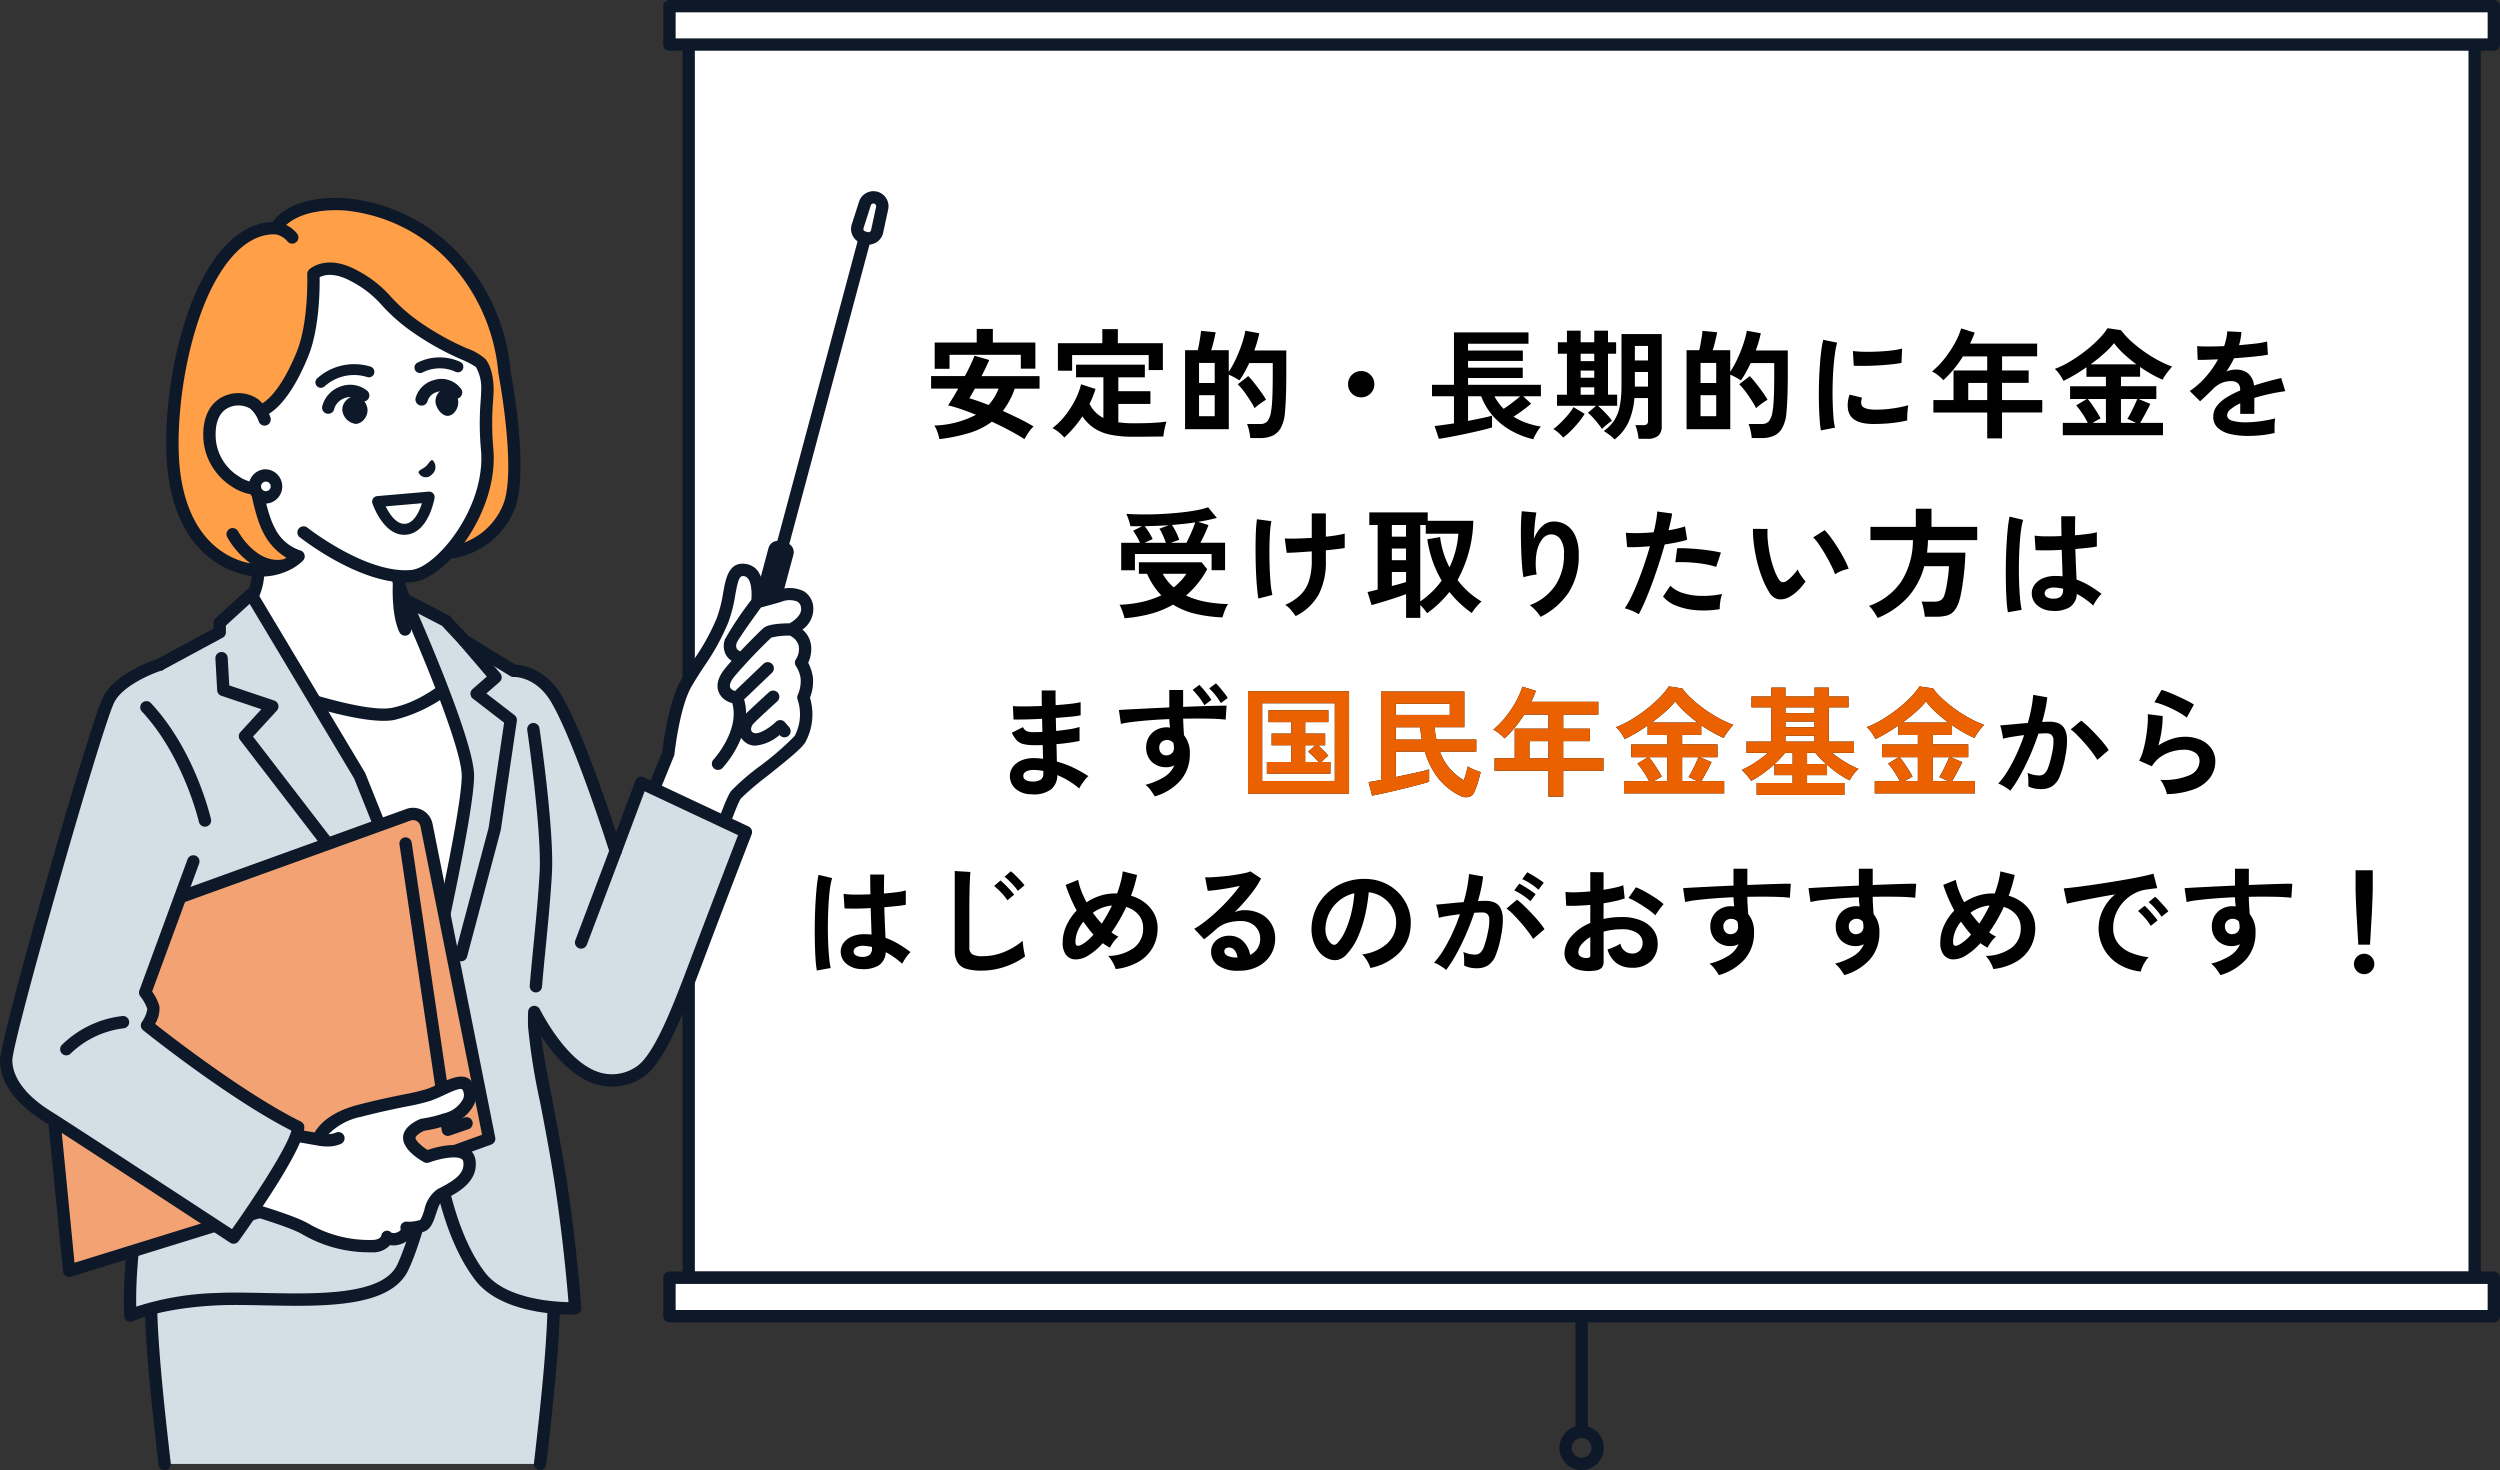 <svg xmlns="http://www.w3.org/2000/svg" xmlns:xlink="http://www.w3.org/1999/xlink" width="335" height="196.995" viewBox="0 0 335 196.995"><rect x="0" y="0" width="335" height="196.995" fill="#333333" stroke="none"/><defs><clipPath id="a"><path d="M0,0H335V196.995H0Z" fill="none"/></clipPath></defs><g transform="translate(226 -6812.436)"><g transform="translate(-226 6812.436)"><path d="M0,0H239.317V170.389H0Z" transform="translate(92.282 0.827)" fill="#fff"/><g clip-path="url(#a)"><path d="M676.323,172.043H437.006a.827.827,0,0,1-.827-.827V.827a.827.827,0,1,1,1.654,0V170.389H675.5V.827a.827.827,0,1,1,1.654,0V171.216a.827.827,0,0,1-.827.827" transform="translate(-344.723)" fill="#0d1828"/><path d="M676.323,1.654H437.006a.827.827,0,0,1,0-1.654H676.323a.827.827,0,1,1,0,1.654" transform="translate(-344.723)" fill="#0d1828"/><path d="M0,0H244.464V5.147H0Z" transform="translate(89.709 171.216)" fill="#fff"/><path d="M669.2,819.438H424.733a.827.827,0,0,1-.827-.827v-5.147a.827.827,0,0,1,.827-.827H669.2a.827.827,0,0,1,.827.827v5.147a.827.827,0,0,1-.827.827M425.56,817.784H668.37v-3.492H425.56Z" transform="translate(-335.024 -642.248)" fill="#0d1828"/><path d="M0,0H244.464V5.147H0Z" transform="translate(89.709 0.827)" fill="#fff"/><path d="M669.2,6.8H424.733a.827.827,0,0,1-.827-.827V.827A.827.827,0,0,1,424.733,0H669.2a.827.827,0,0,1,.827.827V5.974a.827.827,0,0,1-.827.827M425.56,5.147H668.37V1.654H425.56Z" transform="translate(-335.024)" fill="#0d1828"/><path d="M1007.694,854.339a.827.827,0,0,1-.827-.827v-15.5a.827.827,0,0,1,1.654,0v15.5a.827.827,0,0,1-.827.827" transform="translate(-795.753 -661.647)" fill="#0d1828"/><path d="M999.585,917.073a2.978,2.978,0,1,1,2.978-2.978,2.982,2.982,0,0,1-2.978,2.978m0-4.3a1.324,1.324,0,1,0,1.324,1.324,1.326,1.326,0,0,0-1.324-1.324" transform="translate(-787.644 -720.079)" fill="#0d1828"/><path d="M485.106,359.306l-.848-.227a.46.46,0,0,1-.325-.563l2.3-8.566a.46.46,0,0,1,.563-.325l.848.227a.46.46,0,0,1,.325.563l-2.3,8.566a.46.46,0,0,1-.563.325" transform="translate(-382.453 -276.304)" fill="#0d1828"/><path d="M482.108,357.03a1.287,1.287,0,0,1-.335-.044h0l-.847-.227a1.287,1.287,0,0,1-.91-1.576l2.3-8.566a1.288,1.288,0,0,1,1.577-.91l.848.227a1.287,1.287,0,0,1,.91,1.577l-2.3,8.566a1.288,1.288,0,0,1-1.241.954m-.4-1.774.138.037,2.105-7.857-.138-.037Z" transform="translate(-379.334 -273.185)" fill="#0d1828"/><path d="M549,131.556l-.3-.082a1.2,1.2,0,0,1-.828-1.52l.979-3.042a1.2,1.2,0,0,1,2.306.618l-.674,3.124a1.2,1.2,0,0,1-1.478.9" transform="translate(-432.949 -99.646)" fill="#fff"/><path d="M546.195,129.305a2.014,2.014,0,0,1-.521-.068l-.3-.082a2.023,2.023,0,0,1-1.4-2.573l.979-3.043a2.022,2.022,0,0,1,3.9,1.046l-.674,3.124a2.021,2.021,0,0,1-1.979,1.6m.676-5.514a.368.368,0,0,0-.35.255l-.979,3.043a.368.368,0,0,0,.255.468l.3.082a.368.368,0,0,0,.455-.278l.674-3.124a.369.369,0,0,0-.36-.446" transform="translate(-429.835 -96.528)" fill="#0d1828"/><path d="M496.53,191.268a.828.828,0,0,1-.8-1.041l11.137-41.564a.827.827,0,1,1,1.6.428l-11.137,41.564a.828.828,0,0,1-.8.613" transform="translate(-391.766 -117.008)" fill="#0d1828"/><path d="M430.84,369.162c-.343-1.887-2.2-1.9-3.7-1.43-.878.275-2.974.829-2.974.829s.572-4-1.665-4.317c-2.326-.327-1.65,3.4-3.024,6.8-1.415,3.5-3.131,5.425-4.846,8.4s-2.387,9.385-2.387,9.385l-3.94,9.65,9.833,4.329s2.314-7.26,3.171-8.432,7.877-6.186,8.592-7.477a7.008,7.008,0,0,0,.443-5.561,5.5,5.5,0,0,0,.446-2.679,4.657,4.657,0,0,0-.76-1.981,3.4,3.4,0,0,0,.515-2.345,3.061,3.061,0,0,0-1.835-2.108s2.475-1.18,2.132-3.067" transform="translate(-322.693 -287.856)" fill="#fff"/><path d="M428.487,375.406a5.951,5.951,0,0,0-.619-1.873,4.288,4.288,0,0,0,.374-2.443,3.285,3.285,0,0,0-1.141-2,3.4,3.4,0,0,0,1.434-3.207,2.72,2.72,0,0,0-1.256-1.933,4.483,4.483,0,0,0-3.5-.138c-.437.137-1.194.348-1.831.521a5.293,5.293,0,0,0-.8-3.064,2.446,2.446,0,0,0-1.644-.975c-2.273-.32-2.675,1.907-3.029,3.871a17.28,17.28,0,0,1-.877,3.443,29.66,29.66,0,0,1-3.032,5.482c-.575.876-1.169,1.782-1.764,2.814-1.672,2.9-2.376,8.664-2.481,9.594l-3.9,9.542a.827.827,0,1,0,1.532.625l3.94-9.65a.827.827,0,0,0,.057-.226c.007-.062.674-6.273,2.281-9.059.572-.991,1.153-1.877,1.714-2.734a30.987,30.987,0,0,0,3.182-5.769,18.569,18.569,0,0,0,.972-3.77c.414-2.3.619-2.6,1.171-2.526,1.075.151,1.065,2.318.983,3.186a44.478,44.478,0,0,0-3.527,5.259,2.529,2.529,0,0,0,.22,2.258,2.3,2.3,0,0,0,.67.642c-.428.475-.789.9-1.021,1.2-1.35,1.782-.89,2.992-.266,3.694a2.771,2.771,0,0,0,1.369.771c1.036,3.7-2.475,7.524-2.511,7.563a.827.827,0,0,0,1.206,1.132,13.805,13.805,0,0,0,2.5-4.029,2.323,2.323,0,0,0,.444.5,2.2,2.2,0,0,0,1.474.538,5.8,5.8,0,0,0,3.227-1.431l.027.031a.827.827,0,0,0,1.255-1.078l-.568-.662a.828.828,0,0,0-1.2-.056c-.782.755-2.5,1.94-3.137,1.4a.507.507,0,0,1-.2-.368,1.177,1.177,0,0,1,.309-.767c.336-.375,2.1-2,3.2-3a.827.827,0,1,0-1.111-1.225c-.253.23-2.25,2.044-3.063,2.854a6.911,6.911,0,0,0-.267-1.889l3.733-3.571a.827.827,0,1,0-1.144-1.2l-3.8,3.634a1.177,1.177,0,0,1-.506-.256c-.151-.17-.464-.522.349-1.6a69.393,69.393,0,0,1,5.023-5.3,9.741,9.741,0,0,1,2.474-.258,2.118,2.118,0,0,1,1.2,1.4,2.574,2.574,0,0,1-.362,1.735.837.837,0,0,0,.008.99,3.959,3.959,0,0,1,.6,1.611,4.626,4.626,0,0,1-.382,2.207.835.835,0,0,0-.017.644,6.24,6.24,0,0,1-.4,4.859,38.384,38.384,0,0,1-4.6,3.992,30.454,30.454,0,0,0-3.932,3.4c-.892,1.219-2.9,7.435-3.292,8.669a.827.827,0,1,0,1.576.5c.879-2.757,2.484-7.42,3.051-8.195a39.328,39.328,0,0,1,3.629-3.081c2.829-2.259,4.579-3.689,5.019-4.483a7.814,7.814,0,0,0,.6-5.934,5.931,5.931,0,0,0,.381-2.837m-3.108-7.13c-1.3.011-2.869.13-3.459.606-.338.272-1.794,1.719-3.137,3.138a.942.942,0,0,1-.47-.311.988.988,0,0,1-.012-.828c.185-.439,1.757-2.694,3.242-4.722.606-.162,2.025-.545,2.726-.764a2.865,2.865,0,0,1,2.154-.025,1.068,1.068,0,0,1,.484.813c.184,1.015-1.09,1.841-1.529,2.093" transform="translate(-319.574 -284.728)" fill="#0d1828"/><path d="M133.295,308.8c-2.937-1.419-6.679-4.735-6.679-9.03v-2.485L118.177,291,107.9,282.338v17.434c0,4.3-3.741,7.612-6.679,9.03-6.025,2.91-8.458,6.706-8.458,6.706l17.8,9.937h13.394l17.8-9.937s-2.433-3.8-8.458-6.706" transform="translate(-73.313 -223.139)" fill="#fff"/><path d="M139.331,311.945c-.1-.163-2.63-4.027-8.795-7-2.024-.977-5.275-3.4-6.044-6.8,0-.028,0-.045,0-.047a.817.817,0,0,0-.09-.425,6.652,6.652,0,0,1-.079-1.012V294.17a.828.828,0,0,0-.333-.663l-8.419-6.276-10.258-8.643a.827.827,0,0,0-1.36.633v17.434c0,4.172-3.9,7.171-6.211,8.285-6.164,2.978-8.69,6.842-8.795,7a.827.827,0,0,0,.293,1.169l17.8,9.937a.827.827,0,0,0,.806-1.444L90.88,312.133a22.7,22.7,0,0,1,7.583-5.7c3.557-1.718,7.146-5.407,7.146-9.775V281l8.917,7.513.039.031,8.106,6.042v2.07a8.113,8.113,0,0,0,.16,1.6c-.041.985-.1,4.426.89,6.475a.827.827,0,1,0,1.488-.722,6.746,6.746,0,0,1-.514-1.747,14.359,14.359,0,0,0,5.122,4.173,22.7,22.7,0,0,1,7.583,5.7l-16.967,9.473a.827.827,0,1,0,.806,1.444l17.8-9.937a.827.827,0,0,0,.293-1.169" transform="translate(-70.195 -220.021)" fill="#0d1828"/><path d="M101.765,684.959c-1.99,6.473-5.378,14.35-5.378,29.957,0,5.863.852,13.961,1.844,22.592h50.321c.992-8.63,1.844-16.728,1.844-22.592,0-15.607-3.388-23.484-5.378-29.957Z" transform="translate(-76.177 -541.341)" fill="#d3dee5"/><path d="M145.435,735.218a.878.878,0,0,1-.1-.005.827.827,0,0,1-.727-.916c.931-8.093,1.839-16.5,1.839-22.5A76.924,76.924,0,0,0,142,684.854c-.247-.755-.483-1.477-.706-2.184H99.255c-.223.707-.459,1.428-.706,2.183A76.918,76.918,0,0,0,94.1,711.8c0,6,.909,14.4,1.839,22.5a.827.827,0,1,1-1.643.189c-.936-8.141-1.85-16.6-1.85-22.686a78.379,78.379,0,0,1,4.535-27.461c.313-.957.609-1.86.879-2.739a.827.827,0,0,1,.79-.584H141.9a.827.827,0,0,1,.791.584c.27.879.566,1.783.879,2.74a78.377,78.377,0,0,1,4.535,27.46c0,6.087-.914,14.545-1.85,22.686a.827.827,0,0,1-.821.733" transform="translate(-73.059 -538.224)" fill="#0d1828"/><path d="M187.947,429.375s-4.241,4.587-9.539,5.633c-4.828.952-19.32-4.632-19.32-4.632l19.645,40.669h9.208l4.789-30.485Z" transform="translate(-125.731 -339.346)" fill="#fff"/><path d="M184.823,468.754h-9.208a.828.828,0,0,1-.745-.467l-19.645-40.669a.827.827,0,0,1,1.042-1.132c3.969,1.529,15.095,5.335,18.863,4.592,4.976-.982,9.051-5.339,9.091-5.383a.827.827,0,0,1,1.368.236l4.783,11.185a.827.827,0,0,1,.057.454l-4.789,30.484a.827.827,0,0,1-.817.7m-8.689-1.654h7.981l4.642-29.551-4.214-9.854a20.2,20.2,0,0,1-9.094,5.007c-3.962.783-13.673-2.458-17.843-3.956Z" transform="translate(-122.614 -336.229)" fill="#0d1828"/><path d="M140.768,405.036l-3.423,9.132s-4.61-14.652-7.878-20.289c-2.347-4.048-5.814-3.855-5.814-3.855l-6.619-4.07-2.457-2.635-5.459-2.827s8.427,18.761,8.427,23.584S113,428.931,113,428.931l-9.963-24.853L88.482,379.755l-4.2,3.841v1.267l-11.059,5.964s-5.561,7.748-3.274,19.92,11.328,26.507,10.154,29.2c-9.062,20.8-7.781,36.476-7.781,36.476s3.636-1.826,11.6-2.206c8.13-.388,22.016,1.716,24.875-4.221,1.76-3.655,3.438-10.908,3.438-10.908l1.031-5s1.077,10.775,5.941,17.1c3.556,4.621,12.709,4.263,12.709,4.263s-.542-7.679-1.838-16.257c-1.386-9.173-3.5-17.727-3.647-21.524-.022-.566-.017-1.213.008-1.923,2.477,4.674,7.557,11.881,13.954,8.13,2.8-1.642,5.387-8.6,7.981-15.47,3.159-8.365,6.42-16.779,6.42-16.779Z" transform="translate(-54.848 -300.13)" fill="#d3dee5"/><path d="M69.185,474.135a.827.827,0,0,1-.824-.76c-.013-.159-1.193-16.118,7.847-36.873.4-.926-1.565-5.379-3.3-9.309C70.38,421.48,67.237,414.368,66,407.782c-2.326-12.377,3.179-20.227,3.415-20.555a.827.827,0,0,1,.279-.246l10.625-5.729v-.773a.827.827,0,0,1,.269-.61l4.2-3.841a.827.827,0,0,1,1.268.185l14.555,24.322a.822.822,0,0,1,.058.117l8.968,22.37c1.221-5.571,3.945-18.415,3.945-22.062,0-3.674-5.465-16.812-8.354-23.245a.827.827,0,0,1,1.135-1.074l5.459,2.827a.829.829,0,0,1,.225.17l2.38,2.553,6.328,3.891c.957.039,4.09.466,6.292,4.265,2.531,4.366,5.784,13.835,7.22,18.194l2.591-6.913a.827.827,0,0,1,1.126-.458l14.029,6.587a.827.827,0,0,1,.42,1.048c-.033.084-3.3,8.506-6.417,16.772l-.141.373c-2.671,7.075-5.194,13.758-8.2,15.518a7.414,7.414,0,0,1-5.954.88c-3.07-.871-5.608-3.66-7.494-6.528.237,2.113.821,5.15,1.478,8.565.673,3.5,1.435,7.458,2.055,11.563,1.286,8.512,1.84,16.245,1.845,16.322a.827.827,0,0,1-.793.885c-.391.015-9.624.318-13.4-4.585-2.984-3.878-4.574-9.281-5.376-13.061l-.13.632c-.074.32-1.723,7.4-3.5,11.1-2.424,5.032-11.353,4.85-19.229,4.69-2.307-.047-4.485-.091-6.352,0-7.7.367-11.234,2.1-11.269,2.119a.827.827,0,0,1-.371.088m1.474-85.8c-.72,1.113-5.055,8.383-3.034,19.137,1.2,6.4,4.3,13.413,6.793,19.048,2.7,6.11,3.97,9.115,3.306,10.638-7.493,17.2-7.84,30.993-7.76,34.94a38.24,38.24,0,0,1,10.782-1.827c1.922-.092,4.128-.047,6.464,0,7.014.142,15.743.32,17.705-3.754,1.7-3.529,3.361-10.664,3.378-10.735l1.026-4.985a.827.827,0,0,1,1.633.085c.011.105,1.113,10.618,5.774,16.674,2.647,3.44,8.873,3.894,11.16,3.941-.183-2.258-.739-8.534-1.762-15.307-.615-4.072-1.374-8.017-2.044-11.5a84,84,0,0,1-1.612-10.118c-.021-.563-.019-1.212.008-1.983a.827.827,0,0,1,1.557-.359c1.447,2.73,4.428,7.466,8.139,8.519a5.747,5.747,0,0,0,4.666-.715c2.5-1.464,5.033-8.18,7.485-14.675l.141-.373c2.595-6.872,5.288-13.851,6.144-16.066l-12.519-5.878-3.108,8.293a.827.827,0,0,1-1.564-.042c-.046-.146-4.62-14.63-7.8-20.123-2.068-3.567-5.022-3.445-5.052-3.444a.824.824,0,0,1-.479-.121l-6.619-4.07a.817.817,0,0,1-.172-.14l-2.359-2.53-3.249-1.682c2.226,5.117,7.551,17.776,7.551,21.771,0,4.86-4.379,24.215-4.565,25.036a.827.827,0,0,1-1.574.125l-9.939-24.792-14-23.4-3.181,2.911v.9a.827.827,0,0,1-.435.728Z" transform="translate(-51.709 -297.012)" fill="#0d1828"/><path d="M291.593,449.191a.828.828,0,0,1-.8-1.04l4.485-16.862,2.072-14.07-4.188-3.226a.827.827,0,0,1-.039-1.279l1.915-1.669-3.682-4.3a.827.827,0,0,1,1.257-1.075l4.214,4.926a.827.827,0,0,1-.085,1.161l-1.772,1.544,3.773,2.906a.827.827,0,0,1,.313.776l-2.15,14.6a.863.863,0,0,1-.019.092l-4.5,16.908a.827.827,0,0,1-.8.615" transform="translate(-229.799 -320.38)" fill="#0d1828"/><path d="M163.056,459.09a.826.826,0,0,1-.694-.376l-10.307-15.821-11.1-14.434A.827.827,0,0,1,141,427.4l2.805-3.065-5.356-1.8a.827.827,0,0,1-.562-.738l-.239-4.257a.827.827,0,1,1,1.652-.092l.207,3.7,6.03,2.027a.827.827,0,0,1,.347,1.342L142.688,428l10.7,13.909c.013.017.026.035.037.053l10.325,15.848a.827.827,0,0,1-.692,1.279" transform="translate(-108.785 -329.299)" fill="#0d1828"/><path d="M338.1,498.154l-.069,0a.827.827,0,0,1-.757-.892c.132-1.605.3-3.356.486-5.209.32-3.255.651-6.621.838-9.892.318-5.569-1.634-19.024-1.654-19.16a.827.827,0,0,1,1.637-.239c.082.559,2,13.757,1.668,19.493-.189,3.3-.521,6.687-.843,9.959-.182,1.847-.353,3.591-.484,5.183a.827.827,0,0,1-.823.759" transform="translate(-266.292 -365.172)" fill="#0d1828"/><path d="M368.256,553.844a.827.827,0,0,1-.774-1.12l4.629-12.254a.827.827,0,1,1,1.548.585l-4.629,12.254a.828.828,0,0,1-.774.535" transform="translate(-290.388 -426.725)" fill="#0d1828"/><path d="M115.42,139.976c3.4-5.877,6.93-6.427,8.678-6.338.528-1.25,3.181-3.541,9.161-3.215a22.971,22.971,0,0,1,13.893,6.37,25.707,25.707,0,0,1,7.537,16.134s2.54,13.183.6,18.032a9.91,9.91,0,0,1-8.223,6.171C144.591,177.451,120.7,163,120.7,163c.106,1.212.883,8.309,2.494,11.208a6.6,6.6,0,0,0,3.9,3.394,7.368,7.368,0,0,1-5.972,1.844c-3.321-.324-9.06-2.984-10.571-12.1-1.151-6.947.467-19.769,4.864-27.369" transform="translate(-87.092 -103.051)" fill="#ff9f48"/><path d="M111.57,136.445c3.128-5.405,6.489-6.706,8.915-6.758,1-1.471,3.9-3.522,9.685-3.208a23.75,23.75,0,0,1,14.435,6.613,26.421,26.421,0,0,1,7.775,16.626c.216,1.139,2.5,13.541.543,18.43a10.72,10.72,0,0,1-8.884,6.684,2.261,2.261,0,0,1-1.065-.13,11.351,11.351,0,0,0,1.245-1.57,9.067,9.067,0,0,0,7.168-5.6c1.828-4.569-.619-17.439-.644-17.569a.86.86,0,0,1-.015-.139,25.125,25.125,0,0,0-7.3-15.569,22.247,22.247,0,0,0-13.351-6.127c-4.4-.24-6.752,1-7.771,1.958a4.051,4.051,0,0,1,1.467,1.163.827.827,0,1,1-1.307,1.014,2.689,2.689,0,0,0-1.581-.921c-1.99-.089-4.962.876-7.885,5.928-4.218,7.291-5.9,19.986-4.764,26.819,1.512,9.121,7.2,10.967,9.29,11.339a11.053,11.053,0,0,1-3.123-3.52.827.827,0,0,1,1.461-.777c.024.045,2.432,4.462,6.072,3.75.145-.069.28-.14.4-.21a8.28,8.28,0,0,1-3-3.181c-1.6-2.874-2.36-9.261-2.548-11.059a9.82,9.82,0,0,0,1.795,1.13c.35,2.747,1.093,7.136,2.2,9.125a5.811,5.811,0,0,0,3.356,2.988.827.827,0,0,1,.432,1.371,6.857,6.857,0,0,1-2.065,1.389l-.015.007a8.518,8.518,0,0,1-2.785.722,9.742,9.742,0,0,1-1.794-.013c-1.559-.152-9.433-1.484-11.307-12.791-1.2-7.26.5-20.21,4.964-27.918" transform="translate(-83.958 -99.934)" fill="#0d1828"/><path d="M189.232,187.873a6.3,6.3,0,0,0-.9-3.448c-.732-.866-4.5-1.812-8.853-4.966-4.378-3.171-3.745-4.292-8.019-6.679-3.708-2.07-5.546-.28-5.546-.28s.252,6.527-1.466,10.734c-2.931,7.178-5.629,7.6-5.629,7.6l-2.02-.708c.13,1.542.22,2.577.22,2.577l.482,5.5,7.1,8.912s8.174,6.465,14.528,5.844c3.743-.366,10.8-8.637,10.071-16.973a52.236,52.236,0,0,1,.036-8.118" transform="translate(-123.919 -135.764)" fill="#fff"/><path d="M160.965,204.649a.827.827,0,0,1,1.026-1.3c.079.062,7.912,6.2,13.855,5.677l.079-.007c3.325-.325,10.007-8.31,9.328-16.077a38.719,38.719,0,0,1-.044-6.6c.039-.6.073-1.109.077-1.6a5.6,5.6,0,0,0-.706-2.908,9.941,9.941,0,0,0-1.923-1.01,37.961,37.961,0,0,1-6.784-3.82,24.181,24.181,0,0,1-3.907-3.462,13.927,13.927,0,0,0-4.03-3.165c-2.357-1.316-3.761-.875-4.305-.582.024,1.583-.018,6.9-1.538,10.627-3.021,7.4-5.944,8.054-6.267,8.1a.823.823,0,0,1-.4-.037l-.815-.286c.069.81.112,1.3.112,1.3l.481,5.5a.827.827,0,1,1-1.648.144l-.482-5.5s-.091-1.037-.22-2.58a.827.827,0,0,1,1.1-.85l1.751.614c.58-.266,2.618-1.55,4.859-7.038,1.629-3.989,1.408-10.326,1.406-10.39a.828.828,0,0,1,.25-.624c.093-.091,2.328-2.193,6.527.15a15.478,15.478,0,0,1,4.43,3.476,22.757,22.757,0,0,0,3.671,3.255,36,36,0,0,0,6.5,3.656,7.608,7.608,0,0,1,2.5,1.445c1.1,1.3,1.1,3.879,1.1,3.989,0,.538-.041,1.1-.08,1.694a37.236,37.236,0,0,0,.041,6.344c.738,8.432-6.307,17.427-10.815,17.868l-.094.009c-6.592.577-14.684-5.756-15.027-6.027" transform="translate(-120.801 -132.645)" fill="#0d1828"/><path d="M139.853,255.8c-1.35-1.147-6.5-1.284-5.949,4.985.349,3.991,4.684,7.428,8.268,6.16l-.922-9.065a4.749,4.749,0,0,0-1.4-2.079" transform="translate(-105.795 -201.682)" fill="#fff"/><path d="M137.987,264.9a5.45,5.45,0,0,0,1.345-.29.827.827,0,1,0-.552-1.56,4.765,4.765,0,0,1-4.136-.682,6.562,6.562,0,0,1-3.032-4.77c-.194-2.213.362-3.722,1.608-4.366a3.116,3.116,0,0,1,2.982.084,3.965,3.965,0,0,1,1.138,1.681.827.827,0,0,0,1.589-.46,5.606,5.606,0,0,0-1.657-2.482,4.7,4.7,0,0,0-4.812-.292c-1.079.558-2.838,2.076-2.5,5.98a8.246,8.246,0,0,0,3.784,6.017,6.788,6.788,0,0,0,4.238,1.141" transform="translate(-102.68 -198.562)" fill="#0d1828"/><path d="M162.909,305.448a1.47,1.47,0,1,0,1.336-1.594,1.471,1.471,0,0,0-1.336,1.594" transform="translate(-128.747 -240.139)" fill="#fff"/><path d="M158.967,302.4a2.3,2.3,0,0,1,2.087-2.491h0a2.3,2.3,0,0,1,.4,4.578h0a2.3,2.3,0,0,1-2.489-2.087m2.232-.843a.643.643,0,0,0,.113,1.282h0a.643.643,0,1,0-.112-1.282h0" transform="translate(-125.629 -237.021)" fill="#0d1828"/><path d="M267.467,295.7c0-.291.492-.4.959-.788.449-.414.654-.917.912-.852a1.272,1.272,0,0,1-.116,1.949,1.051,1.051,0,0,1-1.755-.309" transform="translate(-211.386 -232.402)" fill="#0d1828"/><path d="M202.306,235.886a.735.735,0,0,1-.521-1.254,7.438,7.438,0,0,1,7.117-1.607.735.735,0,1,1-.434,1.4,5.883,5.883,0,0,0-5.641,1.239.733.733,0,0,1-.521.216" transform="translate(-159.306 -183.914)" fill="#0d1828"/><path d="M265.622,230.489a.735.735,0,0,1-.339-1.388,6.624,6.624,0,0,1,5.748-.1.735.735,0,0,1-.66,1.314,5.08,5.08,0,0,0-4.411.1.732.732,0,0,1-.338.083" transform="translate(-209.346 -180.503)" fill="#0d1828"/><path d="M242.128,319.974c-2.818,0-4.2-4.044-4.259-4.221a.735.735,0,0,1,.634-.965l6.9-.6a.735.735,0,0,1,.789.855c-.032.19-.819,4.66-3.8,4.919q-.132.011-.26.011m-2.487-3.809c.485.986,1.41,2.436,2.62,2.333s1.907-1.693,2.237-2.754Zm-1.074-.645h0Z" transform="translate(-187.964 -248.31)" fill="#0d1828"/><path d="M206.653,249.844a.828.828,0,0,1-.822-.93,3.769,3.769,0,0,1,2.206-2.621,3.672,3.672,0,0,1,3.857.481.827.827,0,0,1-1.118,1.219,2.037,2.037,0,0,0-2.122-.166,2.186,2.186,0,0,0-1.182,1.291.828.828,0,0,1-.82.725" transform="translate(-162.669 -194.396)" fill="#0d1828"/><path d="M266.328,245.754a.828.828,0,0,1-.8-1.041,3.449,3.449,0,0,1,2.443-2.38,3.252,3.252,0,0,1,3.641,1.178.827.827,0,1,1-1.335.977,1.615,1.615,0,0,0-1.809-.577,1.81,1.81,0,0,0-1.342,1.23.827.827,0,0,1-.8.613" transform="translate(-209.831 -191.4)" fill="#0d1828"/><path d="M219.157,253.849a1.805,1.805,0,0,1,1.162-.684,1.4,1.4,0,0,1,.994.324,2.1,2.1,0,0,1,.8,1.416,1.926,1.926,0,0,1-.515,1.432,1.576,1.576,0,0,1-.992.547l-.037,0a2.076,2.076,0,0,1-1.828-1.778,1.677,1.677,0,0,1,.417-1.261" transform="translate(-172.866 -200.078)" fill="#0d1828"/><path d="M278.664,248.7a1.559,1.559,0,0,1,1.04-.672,1.207,1.207,0,0,1,.9.333,2.217,2.217,0,0,1,.734,1.423,2.019,2.019,0,0,1-.449,1.426,1.351,1.351,0,0,1-.889.537l-.033,0c-.7.045-1.526-.844-1.665-1.794a1.768,1.768,0,0,1,.363-1.256" transform="translate(-219.939 -196.022)" fill="#0d1828"/><path d="M76.1,521.66l8.4,42.04-5.108,1.845L28.213,581.4l-4.231-43.165,49.695-17.945A1.838,1.838,0,0,1,76.1,521.66" transform="translate(-18.954 -411.112)" fill="#f3a373"/><path d="M25.1,579.113a.827.827,0,0,1-.823-.746L20.041,535.2a.827.827,0,0,1,.542-.859L70.278,516.4a2.665,2.665,0,0,1,3.519,1.985h0l8.4,42.04a.827.827,0,0,1-.53.94l-5.108,1.846-.036.012L25.34,579.076a.83.83,0,0,1-.245.037M21.75,535.68,25.82,577.2l50.193-15.549,4.42-1.6-8.258-41.342a1.011,1.011,0,0,0-1.335-.753Z" transform="translate(-15.836 -407.997)" fill="#0d1828"/><path d="M261.761,575.211a.827.827,0,0,1-.818-.706l-5.663-38.337a.827.827,0,1,1,1.636-.242l5.518,37.351,1.559-.538a.827.827,0,1,1,.539,1.564l-2.5.863a.827.827,0,0,1-.27.045" transform="translate(-201.747 -422.998)" fill="#0d1828"/><path d="M152.72,697.632a16.8,16.8,0,0,0,3.115-.745c3.136-1,3.75-3.123,2.926-4.413s-3.171.45-5.2,1.153c-1.55.537-4.429.877-9.3,2.14s-5.519,3.823-5.519,3.823L124.2,697.06l-2.6,9.624s12.355,3.164,15.373,4.88a17.023,17.023,0,0,0,9.059,2.336c1.711-.028,1.974-1.17,1.974-1.17a1.641,1.641,0,0,0,1.7.053c1.113-.459.9-1.341.9-1.341a5.661,5.661,0,0,0,1.967-.242c1.23-.333,1.095-3.4,2.512-4.18s4.294-1.979,3.92-4.534-5.7-.571-5.7-.571-2.075-1.137-2.341-2.314,1.755-1.97,1.755-1.97" transform="translate(-96.1 -546.914)" fill="#fff"/><path d="M155.653,697.641c-1.535-.908-4.268-.145-5.377.227-.695-.437-1.518-1.128-1.622-1.588-.054-.24.584-.728,1.16-.98a19.131,19.131,0,0,0,3.153-.765,5.331,5.331,0,0,0,3.641-2.973,3.02,3.02,0,0,0-.268-2.674c-.985-1.544-2.866-.664-4.526.112-.551.258-1.121.524-1.644.705a27.589,27.589,0,0,1-3.062.72c-1.6.325-3.589.73-6.171,1.4-3.734.969-5.229,2.717-5.795,3.7l-13.923-2.421a.827.827,0,1,0-.283,1.63l14.531,2.527a6.689,6.689,0,0,0,1.375.143,4.383,4.383,0,0,0,1.837-.357.827.827,0,0,0-.7-1.5,2.539,2.539,0,0,1-.961.2,8.414,8.414,0,0,1,4.336-2.319c2.54-.659,4.505-1.059,6.085-1.381a28.209,28.209,0,0,0,3.273-.778,19.217,19.217,0,0,0,1.8-.77c.833-.389,2.226-1.041,2.431-.72a1.362,1.362,0,0,1,.107,1.221,3.83,3.83,0,0,1-2.587,1.959,16.47,16.47,0,0,1-2.942.71.827.827,0,0,0-.223.053c-.274.108-2.669,1.1-2.259,2.922.331,1.467,2.349,2.638,2.751,2.857a.831.831,0,0,0,.686.05c1.316-.489,3.531-.963,4.335-.486a.5.5,0,0,1,.254.4c.232,1.585-1.293,2.527-3.015,3.431-.174.091-.337.177-.485.259a4.446,4.446,0,0,0-1.721,2.749c-.145.442-.415,1.265-.607,1.358a5.142,5.142,0,0,1-1.65.219.824.824,0,0,0-.758.26.756.756,0,0,0-.155.733c0,.083-.045.254-.409.4a1.041,1.041,0,0,1-.857.07.755.755,0,0,0-.8-.219.782.782,0,0,0-.536.659c-.039.1-.259.528-1.184.543a16.2,16.2,0,0,1-8.636-2.228c-3.079-1.75-15.068-4.832-15.577-4.962a.827.827,0,1,0-.41,1.6c.122.031,12.282,3.156,15.17,4.8a17.762,17.762,0,0,0,9.083,2.447q.2,0,.4,0a2.973,2.973,0,0,0,2.323-.967,2.87,2.87,0,0,0,1.653-.212,2.2,2.2,0,0,0,1.318-1.287,8.1,8.1,0,0,0,1.453-.262c1.04-.281,1.4-1.378,1.748-2.439.243-.74.518-1.579.946-1.815.139-.077.293-.157.457-.243,1.5-.79,4.3-2.26,3.883-5.136a2.141,2.141,0,0,0-1.049-1.586" transform="translate(-92.981 -543.774)" fill="#0d1828"/><path d="M23.674,470.71a6.911,6.911,0,0,0-1.1-2.042L29.025,451.1,24.54,424.727s-5.4,1.706-6.871,4.728c-1.947,4-13.724,45.573-13.724,48.28s2.015,5.337,5.5,7.516c3.257,2.035,24.971,16.257,24.971,16.257s8.654-12.042,8.654-14.8c-8.572-4.231-20.254-13.626-20.254-13.626s1.02-1.552.857-2.368" transform="translate(-3.118 -335.673)" fill="#d3dee5"/><path d="M31.3,499.216a.825.825,0,0,1-.452-.135c-.217-.142-21.744-14.24-24.956-16.247C2.036,480.426,0,477.585,0,474.617c0-2.84,11.872-44.663,13.808-48.642,1.608-3.3,7.131-5.081,7.365-5.155a.827.827,0,0,1,.5,1.577h0c-1.409.447-5.3,2.09-6.377,4.3-1.785,3.669-13.641,45.317-13.641,47.918,0,2.334,1.815,4.754,5.112,6.814,2.9,1.815,20.644,13.424,24.321,15.831,3.046-4.295,7.344-10.877,7.963-13.2-8.487-4.328-19.4-13.076-19.87-13.454a.827.827,0,0,1-.173-1.1,4.164,4.164,0,0,0,.737-1.752,5.857,5.857,0,0,0-.948-1.7.828.828,0,0,1-.12-.789L25.13,447.7a.827.827,0,1,1,1.553.571l-6.3,17.15a6.241,6.241,0,0,1,.986,2.008,3.935,3.935,0,0,1-.589,2.33c2.424,1.908,12.206,9.465,19.541,13.085a.827.827,0,0,1,.461.742c0,2.881-7.338,13.239-8.809,15.286a.827.827,0,0,1-.672.345" transform="translate(0 -332.554)" fill="#0d1828"/><path d="M98.292,464.916a.828.828,0,0,1-.806-.643c-.02-.088-2.067-8.828-7.64-14.794a.827.827,0,0,1,1.209-1.129c5.885,6.3,7.959,15.18,8.045,15.555a.828.828,0,0,1-.807,1.011" transform="translate(-70.831 -354.135)" fill="#0d1828"/><path d="M39.271,654.583a.827.827,0,0,1-.622-1.371,13.791,13.791,0,0,1,8.1-3.895.827.827,0,1,1,.238,1.637,12.388,12.388,0,0,0-7.1,3.351.828.828,0,0,1-.62.278" transform="translate(-30.384 -513.165)" fill="#0d1828"/></g></g><path d="M-90.128,1.28a5.234,5.234,0,0,0-.248-.936A4.173,4.173,0,0,0-90.8-.544a12.8,12.8,0,0,0,5.584-1.44Q-86.24-2.4-87.2-2.728t-1.76-.52q.272-.4.624-.976t.736-1.264h-3.632v-1.68H-86.7q.416-.784.752-1.5t.528-1.232l1.984.576q-.208.464-.472,1.024t-.568,1.136H-76.7v1.68h-3.328A10.58,10.58,0,0,1-81.616-2.5q1.1.5,2.168,1.024T-77.5-.416A4.53,4.53,0,0,0-78.16.36a7.481,7.481,0,0,0-.56.92Q-79.648.688-80.776.088t-2.312-1.144A9.925,9.925,0,0,1-86.1.448,23.255,23.255,0,0,1-90.128,1.28Zm-.624-9.424v-3.52h5.632v-1.824h2.16v1.824h5.7v3.5h-1.952v-1.856h-9.552v1.872ZM-83.536-3.3a6.5,6.5,0,0,0,1.344-2.192H-85.36q-.224.4-.416.736t-.336.56q.56.16,1.216.392T-83.536-3.3Zm10.144,4.368a3.758,3.758,0,0,0-.44-.464,6.109,6.109,0,0,0-.584-.472,3.207,3.207,0,0,0-.56-.328A9.128,9.128,0,0,0-73.32-1.816,12.531,12.531,0,0,0-71.968-3.9a9.7,9.7,0,0,0,.832-2.168l1.936.624a13.479,13.479,0,0,1-.8,2,4.185,4.185,0,0,0,1.856,1.888V-7.008h-3.664V-8.7h9.216v1.7h-3.552v1.856h4.3V-3.44h-4.3V-.976q.464.064.976.1t1.088.032q.7,0,1.5-.016t1.552-.072q.76-.056,1.336-.136-.064.176-.16.56t-.168.792a6.391,6.391,0,0,0-.088.648q-.608,0-1.32.008l-1.4.016Q-63.52.96-64.08.96A15.177,15.177,0,0,1-67.232.68a6.114,6.114,0,0,1-2.184-.888A5.922,5.922,0,0,1-70.96-1.776,15.028,15.028,0,0,1-73.392,1.072Zm-.848-8.96v-3.68h5.952v-1.888h2.08v1.888h6.032v3.6h-1.9V-9.984H-72.336v2.1Zm25.776,9.024a7.024,7.024,0,0,0-.16-.984,5.361,5.361,0,0,0-.272-.9h1.76a1.233,1.233,0,0,0,.96-.352,2.819,2.819,0,0,0,.5-1.344,11,11,0,0,0,.128-1.112q.048-.664.072-1.664t.024-2.456V-8.912h-3.152q-.3.64-.632,1.24a9.665,9.665,0,0,1-.68,1.08q-.272-.176-.688-.408a6.514,6.514,0,0,0-.736-.36V-.048H-57.2V-10.64h1.7q.1-.4.184-.888t.16-.952q.072-.464.088-.752l1.968.192q-.1.528-.264,1.208T-53.7-10.64h2.352v2.9a13.168,13.168,0,0,0,.936-1.688,18.8,18.8,0,0,0,.8-1.984,12.64,12.64,0,0,0,.488-1.832l1.872.336q-.112.544-.28,1.12t-.392,1.184h4.288V-7.68q0,1.392-.024,2.384t-.064,1.72q-.04.728-.1,1.368a5.023,5.023,0,0,1-.552,1.984A2.443,2.443,0,0,1-45.488.824a3.883,3.883,0,0,1-1.616.312Zm.576-4a8.3,8.3,0,0,0-.432-.776q-.272-.44-.592-.912t-.648-.872a6.81,6.81,0,0,0-.584-.64l1.408-1.1a10.933,10.933,0,0,1,.808.928q.456.576.888,1.176A10.79,10.79,0,0,1-46.352-4q-.192.112-.5.32t-.592.432A4.951,4.951,0,0,0-47.888-2.864Zm-7.44,1.072h2.1V-4.608h-2.1Zm0-4.448h2.1V-8.928h-2.1ZM-33.6-4.32a1.7,1.7,0,0,1-1.248-.512A1.7,1.7,0,0,1-35.36-6.08a1.7,1.7,0,0,1,.512-1.248A1.7,1.7,0,0,1-33.6-7.84a1.7,1.7,0,0,1,1.248.512A1.7,1.7,0,0,1-31.84-6.08a1.7,1.7,0,0,1-.512,1.248A1.7,1.7,0,0,1-33.6-4.32ZM-10.528,1.3A11.356,11.356,0,0,1-13.464.168a9.315,9.315,0,0,1-2.408-1.912,8.714,8.714,0,0,1-1.648-2.72h-1.76v3.3q.992-.192,1.864-.376t1.352-.328V-.288q-.448.144-1.176.32T-18.824.4q-.856.192-1.7.36t-1.552.3q-.7.128-1.12.176L-23.76-.48q.368-.032,1.064-.128t1.528-.224V-4.464h-2.944V-6h2.944v-7.024h9.984v1.52h-8.1v.912h7.344V-9.2H-19.28v.9h7.328v1.392H-19.28V-6h9.76v1.536h-2.368l1.056.992q-.432.384-1.088.872t-1.264.872a8.693,8.693,0,0,0,1.752.84A11.3,11.3,0,0,0-9.52-.4,3.742,3.742,0,0,0-9.9.1q-.2.312-.376.632A3.485,3.485,0,0,0-10.528,1.3Zm-3.984-4.08q.32-.208.72-.5t.8-.608q.4-.312.688-.568h-3.44A6.9,6.9,0,0,0-14.512-2.784ZM.352,1.328a4.859,4.859,0,0,0-.664-.6A6.71,6.71,0,0,0-1.1.192a5.338,5.338,0,0,0,1.392-1.4,5.394,5.394,0,0,0,.76-1.952A14.761,14.761,0,0,0,1.28-6v-6.8H6.672V-.48a1.673,1.673,0,0,1-.456,1.3,2.19,2.19,0,0,1-1.5.416H3.568A6.666,6.666,0,0,0,3.408.28a4.887,4.887,0,0,0-.272-.872H4.192a.717.717,0,0,0,.5-.136.536.536,0,0,0,.144-.408V-4.224H3.008A9.709,9.709,0,0,1,2.2-.952,6.235,6.235,0,0,1,.352,1.328ZM-1.328-.064q-.224-.352-.552-.768t-.68-.792a7.785,7.785,0,0,0-.656-.632l1.088-.928H-7.36V-4.672h1.328V-10.16H-7.248V-11.7h1.216v-1.552h1.84V-11.7h1.824v-1.552h1.84V-11.7H.56v1.536H-.528v5.488H.7v1.488H-1.888a7.748,7.748,0,0,1,.664.6q.36.36.7.736A6.164,6.164,0,0,1,0-1.184q-.144.1-.408.3t-.52.424A3.506,3.506,0,0,0-1.328-.064Zm-5.2,1.136A6.166,6.166,0,0,0-7.176.424a4.127,4.127,0,0,0-.68-.5A5.177,5.177,0,0,0-7.208-.6q.376-.344.776-.768t.744-.856a5.589,5.589,0,0,0,.536-.784l1.5.9A10.211,10.211,0,0,1-4.512-.92Q-5.024-.3-5.56.224A9.363,9.363,0,0,1-6.528,1.072Zm9.6-6.832h1.76V-7.712H3.072Zm0-3.5h1.76v-1.952H3.072ZM-4.192-4.672h1.824v-.992H-4.192Zm0-4.5h1.824v-.992H-4.192Zm0,2.224h1.824V-7.9H-4.192Zm22.928,8.08a7.023,7.023,0,0,0-.16-.984,5.362,5.362,0,0,0-.272-.9h1.76a1.233,1.233,0,0,0,.96-.352,2.819,2.819,0,0,0,.5-1.344,11,11,0,0,0,.128-1.112q.048-.664.072-1.664t.024-2.456V-8.912H18.592q-.3.64-.632,1.24a9.666,9.666,0,0,1-.68,1.08q-.272-.176-.688-.408a6.514,6.514,0,0,0-.736-.36V-.048H10V-10.64h1.7q.1-.4.184-.888t.16-.952q.072-.464.088-.752l1.968.192q-.1.528-.264,1.208T13.5-10.64h2.352v2.9a13.168,13.168,0,0,0,.936-1.688,18.8,18.8,0,0,0,.8-1.984,12.641,12.641,0,0,0,.488-1.832l1.872.336q-.112.544-.28,1.12t-.392,1.184h4.288V-7.68q0,1.392-.024,2.384t-.064,1.72q-.04.728-.1,1.368a5.023,5.023,0,0,1-.552,1.984A2.443,2.443,0,0,1,21.712.824a3.883,3.883,0,0,1-1.616.312Zm.576-4a8.294,8.294,0,0,0-.432-.776q-.272-.44-.592-.912t-.648-.872a6.81,6.81,0,0,0-.584-.64l1.408-1.1a10.933,10.933,0,0,1,.808.928q.456.576.888,1.176A10.79,10.79,0,0,1,20.848-4q-.192.112-.5.32t-.592.432A4.951,4.951,0,0,0,19.312-2.864Zm-7.44,1.072h2.1V-4.608h-2.1Zm0-4.448h2.1V-8.928h-2.1ZM28,.112q-.112-.656-.176-1.608t-.088-2.08q-.024-1.128,0-2.328t.1-2.344q.072-1.144.192-2.12a16.22,16.22,0,0,1,.28-1.664l1.872.384a9.983,9.983,0,0,0-.3,1.5q-.128.92-.208,2.016t-.1,2.248q-.024,1.152.008,2.24T29.68-1.68a10.654,10.654,0,0,0,.208,1.424Zm6.8-.864q-2.768-.08-3.136-1.808a3.461,3.461,0,0,1-.064-.96,4.745,4.745,0,0,1,.24-1.168l1.68.416a1.769,1.769,0,0,0-.12.544,1.23,1.23,0,0,0,.056.432q.208.576,1.7.624A14.173,14.173,0,0,0,36.7-2.728q.824-.072,1.616-.216a13.187,13.187,0,0,0,1.384-.32q-.032.224-.072.608t-.056.776q-.016.392,0,.648a13.676,13.676,0,0,1-1.608.3q-.856.112-1.68.152T34.8-.752ZM32.4-8.56l-.112-1.968a13.561,13.561,0,0,0,1.488.1q.88.016,1.832-.024t1.824-.144a9.935,9.935,0,0,0,1.448-.264L38.8-8.928q-.64.112-1.488.2t-1.752.136q-.9.048-1.728.056T32.4-8.56ZM50.288,1.184V-2.288H43.072V-3.952h2.7V-7.92h4.512V-9.808H47.04a17.02,17.02,0,0,1-1.24,1.72,14,14,0,0,1-1.384,1.464,7.262,7.262,0,0,0-.664-.608,4.538,4.538,0,0,0-.856-.56A11.229,11.229,0,0,0,44.56-9.5a14.416,14.416,0,0,0,1.368-2.048,10.711,10.711,0,0,0,.872-2.008l1.808.56a14.846,14.846,0,0,1-.624,1.472h8.992v1.712h-4.7V-7.92H55.84v1.664H52.272v2.3h5.392v1.664H52.272V1.184ZM47.744-3.952h2.544v-2.3H47.744ZM60.416.752V-.9H63.76a10.656,10.656,0,0,0-.72-1.24,9.89,9.89,0,0,0-.832-1.1L63.632-4.1h-2.24V-5.808h4.8V-7.072H63.584v-1.28q-.8.56-1.6,1.032t-1.472.792a7.58,7.58,0,0,0-.488-.816,3.953,3.953,0,0,0-.68-.784,12.426,12.426,0,0,0,2.048-1,20.041,20.041,0,0,0,2.04-1.4A17.832,17.832,0,0,0,65.2-12.1a9.121,9.121,0,0,0,1.216-1.488l1.808.272a9.884,9.884,0,0,0,1.376,1.5,18.251,18.251,0,0,0,1.752,1.392,18.355,18.355,0,0,0,1.9,1.168,13.7,13.7,0,0,0,1.808.816q-.3.336-.648.792a8.63,8.63,0,0,0-.632.968,17.8,17.8,0,0,1-3.008-1.712v1.312h-2.56v1.264h4.736V-4.1H70.56l1.584.656q-.3.64-.672,1.32T70.784-.9H73.84V.752Zm3.744-9.5h6.112a21.11,21.11,0,0,1-1.664-1.376,10.331,10.331,0,0,1-1.328-1.456A10.745,10.745,0,0,1,65.952-10.2Q65.12-9.456,64.16-8.752ZM68.208-.9H70.24L69.072-1.44q.224-.352.472-.832t.472-.968q.224-.488.384-.856H68.208ZM64.4-.9h1.792V-4.1H63.76a8.934,8.934,0,0,1,.624.824q.32.472.616.944t.472.824ZM85.216.848A10.07,10.07,0,0,1,82.848.592a3.646,3.646,0,0,1-1.664-.824,1.951,1.951,0,0,1-.608-1.5,2.311,2.311,0,0,1,.464-1.4A4.679,4.679,0,0,1,82.32-4.28a12.055,12.055,0,0,1,1.856-.952V-5.36a1.084,1.084,0,0,0-.28-.824,1.124,1.124,0,0,0-.712-.3,3.3,3.3,0,0,0-1.408.208,3.774,3.774,0,0,0-1.328.928q-.192.192-.5.488t-.608.584q-.3.288-.528.48L77.424-5.168a10.637,10.637,0,0,0,2.112-1.856,12.872,12.872,0,0,0,1.68-2.384l-1.632.056q-.736.024-1.1.008l-.064-1.84q.544.048,1.512.048t2.1-.048a7.181,7.181,0,0,0,.416-1.984l1.9.1a7.677,7.677,0,0,1-.32,1.76q1.184-.1,2.2-.216a10.034,10.034,0,0,0,1.56-.28l.112,1.776q-.448.08-1.168.168T85.144-9.7q-.872.08-1.784.144-.208.448-.472.9t-.552.872a3.463,3.463,0,0,1,1.3-.256,2.542,2.542,0,0,1,1.592.5A2.369,2.369,0,0,1,86.032-5.9q.9-.3,1.832-.552t1.816-.456l.544,1.76q-1.12.16-2.176.392t-1.968.52v2.128H84.192V-3.52a5.98,5.98,0,0,0-1.28.792,1.1,1.1,0,0,0-.48.776q0,.544.656.76a6.859,6.859,0,0,0,2,.216,11.735,11.735,0,0,0,1.224-.072q.68-.072,1.36-.192T88.864-1.5q-.032.208-.056.6t-.024.776q0,.384.016.576a13.408,13.408,0,0,1-1.76.3A17.275,17.275,0,0,1,85.216.848Zm-150.976,18v-3.68h2.528q-.192-.416-.44-.848t-.488-.768l1.216-.608q-.784.016-1.584,0a6.155,6.155,0,0,0-.232-.848,7.69,7.69,0,0,0-.312-.8q1.04.064,2.256.072t2.464-.056q1.248-.064,2.424-.184t2.16-.3a10.5,10.5,0,0,0,1.656-.416l1.168,1.424q-.544.144-1.176.28t-1.336.248l1.392.432q-.16.448-.464,1.12t-.624,1.248h3.312v3.68h-1.808V16.672H-63.92v2.176Zm.448,6.432q-.048-.224-.16-.568t-.248-.688a3.606,3.606,0,0,0-.264-.552,16.425,16.425,0,0,0,3.04-.384,12.252,12.252,0,0,0,2.56-.88,9.3,9.3,0,0,1-1.04-1.288,9.985,9.985,0,0,1-.864-1.592h-1.1V17.776h8.4l.752.928a12.283,12.283,0,0,1-2.832,3.536,10.97,10.97,0,0,0,2.576.824,17.634,17.634,0,0,0,3.056.312,3.331,3.331,0,0,0-.312.56,7,7,0,0,0-.264.672q-.112.336-.176.56a19.236,19.236,0,0,1-3.592-.472,10,10,0,0,1-3.032-1.24,12.509,12.509,0,0,1-2.976,1.224A19.671,19.671,0,0,1-65.312,25.28ZM-59.1,15.168h2.08q.192-.368.416-.848t.432-.984q.208-.5.336-.9-.736.112-1.512.192t-1.608.16a7.743,7.743,0,0,1,.544.944,7.021,7.021,0,0,1,.432,1.04Zm-3.52,0h2.848q-.16-.464-.4-1a7.024,7.024,0,0,0-.464-.888l1.248-.464q-.784.048-1.584.08t-1.632.048q.272.352.568.816a6.362,6.362,0,0,1,.488.912Zm3.9,5.984a11.441,11.441,0,0,0,.912-.848,6.982,6.982,0,0,0,.784-.976h-3.168A6.754,6.754,0,0,0-58.72,21.152Zm16.336,3.84q-.288-.416-.632-.824a3.5,3.5,0,0,0-.76-.68,6.968,6.968,0,0,0,2-1.3,4.616,4.616,0,0,0,1.168-1.88,8.634,8.634,0,0,0,.384-2.76V16.32q-1.056.08-1.976.136t-1.384.056l-.256-1.92q.576.032,1.56.008t2.056-.088v-3.28h1.888v3.12q.8-.08,1.464-.192a10.723,10.723,0,0,0,1.064-.224v1.936q-.368.064-1.04.144t-1.488.16v1.376a9.522,9.522,0,0,1-.952,4.536A7.2,7.2,0,0,1-42.384,24.992Zm-4.992-2.352q-.1-.56-.176-1.4t-.128-1.848q-.048-1.008-.064-2.08t-.008-2.08q.008-1.008.056-1.84t.128-1.376l1.936.256a11.767,11.767,0,0,0-.192,1.608q-.064,1-.072,2.184t.032,2.36q.04,1.176.128,2.16A11.134,11.134,0,0,0-45.5,22.16Zm19.792,2.592V22.048q-.464.176-1.08.384t-1.28.416q-.664.208-1.256.384t-1.008.288l-.544-1.76q.208-.032.56-.12l.8-.2V12.784h-1.12V11.1h7.824v1.12h6.112a17.194,17.194,0,0,1-2.112,7.936,10.709,10.709,0,0,0,1.464,1.6,11.266,11.266,0,0,0,1.752,1.28,6.484,6.484,0,0,0-.72.744,6.187,6.187,0,0,0-.592.808,15.861,15.861,0,0,1-1.6-1.312,13.442,13.442,0,0,1-1.392-1.52,14.364,14.364,0,0,1-2.992,2.848,6.21,6.21,0,0,0-.376-.5,7.481,7.481,0,0,0-.536-.6v1.728Zm1.9-2.208a11.8,11.8,0,0,0,1.584-1.3,11.125,11.125,0,0,0,1.28-1.488,15.165,15.165,0,0,1-1.208-2.616,15.475,15.475,0,0,1-.712-2.92l1.712-.3a11.957,11.957,0,0,0,1.264,4.064,12.709,12.709,0,0,0,.808-2.232,12.63,12.63,0,0,0,.376-2.28h-4.368V12.784h-.736Zm-3.808-2.064q.56-.144,1.056-.28t.848-.248V19.088h-1.9Zm0-3.456h1.9V15.936h-1.9Zm0-3.152h1.9V12.784h-1.9ZM-9.568,25.1a5.091,5.091,0,0,0-.64-.84,5.1,5.1,0,0,0-.8-.728,7.176,7.176,0,0,0,3.384-2.592A7.258,7.258,0,0,0-6.432,16.72a3.21,3.21,0,0,0-.536-2.12,1.527,1.527,0,0,0-1.288-.552,1.552,1.552,0,0,0-1.1.664,4.128,4.128,0,0,0-.744,1.816,8.9,8.9,0,0,0,.008,2.9,5.889,5.889,0,0,0-.584.08q-.36.064-.688.144a3.918,3.918,0,0,0-.488.144A14.463,14.463,0,0,1-12.04,18.3q-.072-.9-.112-1.936t-.048-2.08q-.008-1.04.024-1.92t.1-1.424l1.952.176q-.08.384-.152.984t-.12,1.272q-.048.672-.064,1.3A4.31,4.31,0,0,1-9.4,13a2.254,2.254,0,0,1,1.544-.68,3.084,3.084,0,0,1,1.744.472A3.3,3.3,0,0,1-4.9,14.264a5.928,5.928,0,0,1,.448,2.456A9.015,9.015,0,0,1-5.8,21.832,9.853,9.853,0,0,1-9.568,25.1ZM3.6,24.736a6.013,6.013,0,0,0-.912-.456,6.345,6.345,0,0,0-.976-.328,11.17,11.17,0,0,0,.864-1.512q.448-.92.9-2.048t.864-2.352q.416-1.224.752-2.408-.912.08-1.72.112t-1.336,0l-.176-1.92a15.108,15.108,0,0,0,1.656.048q1-.016,2.072-.112.208-.832.328-1.536a11.576,11.576,0,0,0,.152-1.248l2,.272Q8,11.712,7.872,12.28T7.584,13.5q.656-.112,1.232-.248a9.114,9.114,0,0,0,.976-.28l.288,1.792q-.5.16-1.288.328t-1.72.3q-.352,1.264-.784,2.6t-.9,2.6q-.464,1.264-.92,2.328T3.6,24.736Zm10.848-.672a13.055,13.055,0,0,1-3.256.128,8.915,8.915,0,0,1-2.656-.624,4.129,4.129,0,0,1-1.688-1.2l.976-1.44a4.043,4.043,0,0,0,1.576.936,8.15,8.15,0,0,0,2.384.416,13.268,13.268,0,0,0,2.984-.248,4.484,4.484,0,0,0-.248,1.008A5.793,5.793,0,0,0,14.448,24.064Zm-.48-5.664a10.013,10.013,0,0,0-1.216-.312q-.688-.136-1.448-.216t-1.488-.1q-.728-.024-1.32.008l.24-1.872a12.845,12.845,0,0,1,1.352.008q.776.04,1.616.12t1.6.2q.76.12,1.3.248Zm9.888,3.984a2.448,2.448,0,0,1-1.5.36,1.808,1.808,0,0,1-1.248-.9,10.569,10.569,0,0,1-.912-1.808,17.545,17.545,0,0,1-.712-2.208,20.02,20.02,0,0,1-.448-2.336A15.192,15.192,0,0,1,18.9,13.3l1.952.016a10.481,10.481,0,0,0,.048,1.712,16.666,16.666,0,0,0,.3,1.872,14.54,14.54,0,0,0,.5,1.752A7.169,7.169,0,0,0,22.32,20a.817.817,0,0,0,.488.44.76.76,0,0,0,.568-.136,4.836,4.836,0,0,0,.808-.7,7.4,7.4,0,0,0,.712-.864,2.774,2.774,0,0,0,.264.544q.184.3.4.592a4.39,4.39,0,0,0,.392.464,7.732,7.732,0,0,1-.984,1.184A5.465,5.465,0,0,1,23.856,22.384ZM29.9,19.392a10.645,10.645,0,0,0-.5-1.152q-.336-.688-.768-1.432t-.864-1.376a6.284,6.284,0,0,0-.8-.984l1.536-.976a9.093,9.093,0,0,1,.888,1.072q.488.672.96,1.432t.84,1.472a8.268,8.268,0,0,1,.528,1.208,5.222,5.222,0,0,0-1,.3A4.327,4.327,0,0,0,29.9,19.392Zm5.7,5.856q-.112-.224-.3-.528t-.416-.608a2.467,2.467,0,0,0-.448-.48,8.747,8.747,0,0,0,4.3-3.216,10.328,10.328,0,0,0,1.592-5.6H34.64V13.04h6.08V10.608h2.1V13.04h6.128v1.776H42.352q-.016.432-.048.848t-.08.832H47.36q-.016.784-.088,1.712t-.192,1.848q-.12.92-.264,1.7a9.7,9.7,0,0,1-.3,1.256,3.761,3.761,0,0,1-.656,1.28,1.961,1.961,0,0,1-.952.616,5,5,0,0,1-1.4.168H41.92a5.6,5.6,0,0,0-.088-.664q-.072-.392-.16-.768a3.18,3.18,0,0,0-.184-.584H43.1a1.879,1.879,0,0,0,.976-.2,1.228,1.228,0,0,0,.48-.712,7.885,7.885,0,0,0,.272-1.112q.128-.7.224-1.44a10.258,10.258,0,0,0,.1-1.288h-3.3a10.032,10.032,0,0,1-2.168,4.112A11.346,11.346,0,0,1,35.6,25.248Zm23.392-.96a3.143,3.143,0,0,1-2-.736,2.094,2.094,0,0,1-.736-1.664,1.95,1.95,0,0,1,.4-1.128,2.648,2.648,0,0,1,1.088-.832,4.125,4.125,0,0,1,1.68-.312,9.031,9.031,0,0,1,.96.048q-.016-.7-.048-1.6t-.064-1.952q-.992.064-1.92.072t-1.584-.024l-.128-1.952a10.7,10.7,0,0,0,1.56.1q.968.008,2.04-.04-.016-.64-.024-1.3t-.008-1.352H62.08q-.016.608-.024,1.248t-.008,1.3q.96-.08,1.744-.184a7.308,7.308,0,0,0,1.184-.232v1.92a12.046,12.046,0,0,1-1.216.176q-.768.08-1.664.16.032,1.168.08,2.232t.08,1.864a9.815,9.815,0,0,1,1.728.816,17.549,17.549,0,0,1,1.632,1.1,2.853,2.853,0,0,0-.408.44,6.551,6.551,0,0,0-.424.608,5.194,5.194,0,0,0-.288.52,10.506,10.506,0,0,0-2.208-1.568,2.2,2.2,0,0,1-.968,1.8A4.02,4.02,0,0,1,58.992,24.288Zm-5.936.192a14.891,14.891,0,0,1-.176-1.608q-.064-.984-.088-2.192t-.008-2.5q.016-1.288.08-2.52t.168-2.272a16.853,16.853,0,0,1,.248-1.728L55.1,12.1a8.987,8.987,0,0,0-.3,1.5q-.12.944-.184,2.1t-.08,2.392q-.016,1.232.024,2.392t.128,2.12a13.422,13.422,0,0,0,.216,1.552Zm6.08-1.824a1.548,1.548,0,0,0,.984-.264,1.165,1.165,0,0,0,.328-.952v-.112a6.478,6.478,0,0,0-1.136-.16,1.8,1.8,0,0,0-.952.192.657.657,0,0,0-.376.544.589.589,0,0,0,.3.544A1.536,1.536,0,0,0,59.136,22.656ZM-77.824,48.864a3.142,3.142,0,0,1-2.112-.752,2.242,2.242,0,0,1-.736-1.744,2.007,2.007,0,0,1,.448-1.232,2.812,2.812,0,0,1,1.2-.848,4.244,4.244,0,0,1,1.776-.256q.272,0,.52.024t.5.056l-.048-1.84q-.272.016-.552.016h-.552a5.938,5.938,0,0,1-1.512-.152,1.806,1.806,0,0,1-.88-.512,4.444,4.444,0,0,1-.648-1l1.5-.752a1.089,1.089,0,0,0,.528.552,3.143,3.143,0,0,0,1.04.12q.24,0,.5-.008t.536-.024q-.016-.432-.024-.88t-.024-.88q-1.168.064-2.208.088t-1.616.008l-.08-1.792q.56.048,1.616.04t2.256-.056q-.016-.576-.016-1.1V34.96h1.856v.928q0,.5.016,1.04,1.088-.08,2-.184a10.7,10.7,0,0,0,1.344-.216v1.76a12.207,12.207,0,0,1-1.336.184q-.9.088-1.992.168.016.432.024.872t.024.872q.944-.1,1.792-.232a9.42,9.42,0,0,0,1.344-.3v1.872q-.592.128-1.4.24t-1.7.192q.032.64.04,1.232t.024,1.1a12.741,12.741,0,0,1,2.24.832,17.728,17.728,0,0,1,1.984,1.12,2.782,2.782,0,0,0-.456.472q-.248.312-.456.632a5.788,5.788,0,0,0-.32.544A11,11,0,0,0-74.32,46.3a2.445,2.445,0,0,1-.84,1.912A3.829,3.829,0,0,1-77.824,48.864Zm.064-1.712a1.925,1.925,0,0,0,1.2-.24.853.853,0,0,0,.368-.72v-.448q-.336-.064-.664-.1t-.648-.032a1.919,1.919,0,0,0-1.024.224.643.643,0,0,0-.352.544Q-78.88,47.1-77.76,47.152Zm16.5,2q-.192-.32-.512-.776a3.523,3.523,0,0,0-.736-.776A8.92,8.92,0,0,0-59.9,46.488a3.386,3.386,0,0,0,1.264-1.5,2.084,2.084,0,0,1-1.024.256,2.792,2.792,0,0,1-1.96-.68,2.548,2.548,0,0,1-.792-1.864,2.666,2.666,0,0,1,.32-1.432,2.59,2.59,0,0,1,.992-1,2.868,2.868,0,0,1,1.456-.368q.128,0,.224.008t.208.024a9.216,9.216,0,0,1-.1-1.136q-1.3.048-2.528.144t-2.256.216a15.124,15.124,0,0,0-1.7.28l-.272-1.856q.576-.048,1.616-.1t2.376-.12q1.336-.064,2.76-.128V34.9h1.856v2.256q1.248-.048,2.384-.088t2.032-.056q.9-.016,1.408-.016l-.128,1.872q-.928-.112-2.456-.136t-3.24.008q.016.56.048,1.128t.064,1.08a3.691,3.691,0,0,1,.784,2.464,5.359,5.359,0,0,1-1.232,3.584A7.264,7.264,0,0,1-61.264,49.152Zm1.616-5.5a1.026,1.026,0,0,0,.7-.3.986.986,0,0,0,.256-.7,2.216,2.216,0,0,0-.024-.312q-.024-.168-.056-.344a1.061,1.061,0,0,0-.848-.4,1.051,1.051,0,0,0-.752.288.941.941,0,0,0-.288.752,1.061,1.061,0,0,0,.28.76A.865.865,0,0,0-59.648,43.648Zm5.024-6.72a7.617,7.617,0,0,0-.728-1.1,9.013,9.013,0,0,0-.84-.952l.9-.672a6.363,6.363,0,0,1,.536.584q.312.376.616.768a6.579,6.579,0,0,1,.464.664Zm2.208-.288a8.075,8.075,0,0,0-.728-1.064,7.981,7.981,0,0,0-.824-.9l.9-.672a6.627,6.627,0,0,1,.528.568q.3.36.6.736a6.053,6.053,0,0,1,.456.648Zm3.648,12.144V35.056h13.536V48.784Zm1.9-1.7h9.728V36.672h-9.728Zm.624-.976V44.544h3.28V42.3H-45.6V40.736h2.64V39.2h-3.056V37.616H-38V39.2h-3.1v1.536h2.672V42.3h-.944q.208.192.488.464t.52.528a4.078,4.078,0,0,1,.352.416,4.714,4.714,0,0,0-.432.36q-.272.248-.48.472h1.2v1.568Zm5.136-1.568H-39.3q-.288-.336-.712-.752a8.04,8.04,0,0,0-.7-.624l.976-.864H-41.1Zm20.784,4.528a8.638,8.638,0,0,1-1.848-1.208,8.507,8.507,0,0,1-1.656-1.928,11.189,11.189,0,0,1-1.248-2.784H-28.96V46.56l1.76-.376q.864-.184,1.576-.352t1.128-.3v1.648q-.464.16-1.248.368t-1.712.44q-.928.232-1.848.448t-1.672.376q-.752.16-1.168.24l-.464-1.824q.3-.032.728-.112l.936-.176V35.1h11.168v4.784h-4q.048.448.112.856t.144.792h5.344v1.616h-4.88a7.5,7.5,0,0,0,1.368,2.328,7.538,7.538,0,0,0,1.848,1.512q.16-.464.3-.976t.224-.88a3.361,3.361,0,0,0,.512.288q.336.16.68.288t.536.192q-.16.688-.4,1.456a9.512,9.512,0,0,1-.5,1.3,1.021,1.021,0,0,1-.72.576A1.65,1.65,0,0,1-20.32,49.072ZM-28.96,38.24h7.232v-1.5H-28.96Zm0,3.3h3.488q-.064-.384-.128-.8t-.1-.848H-28.96Zm20.448,7.648V45.712h-7.216V44.048h2.7V40.08h4.512V38.192H-11.76A17.02,17.02,0,0,1-13,39.912a14,14,0,0,1-1.384,1.464,7.262,7.262,0,0,0-.664-.608,4.538,4.538,0,0,0-.856-.56,11.229,11.229,0,0,0,1.664-1.7,14.416,14.416,0,0,0,1.368-2.048A10.711,10.711,0,0,0-12,34.448l1.808.56a14.847,14.847,0,0,1-.624,1.472h8.992v1.712h-4.7V40.08H-2.96v1.664H-6.528v2.3h5.392v1.664H-6.528v3.472Zm-2.544-5.136h2.544v-2.3h-2.544Zm12.672,4.7V47.1H4.96a10.657,10.657,0,0,0-.72-1.24,9.89,9.89,0,0,0-.832-1.1L4.832,43.9H2.592V42.192h4.8V40.928H4.784v-1.28q-.8.56-1.6,1.032t-1.472.792a7.58,7.58,0,0,0-.488-.816,3.953,3.953,0,0,0-.68-.784,12.426,12.426,0,0,0,2.048-1,20.042,20.042,0,0,0,2.04-1.4A17.831,17.831,0,0,0,6.4,35.9a9.121,9.121,0,0,0,1.216-1.488l1.808.272a9.884,9.884,0,0,0,1.376,1.5,18.728,18.728,0,0,0,3.648,2.56,13.7,13.7,0,0,0,1.808.816q-.3.336-.648.792a8.63,8.63,0,0,0-.632.968,17.8,17.8,0,0,1-3.008-1.712v1.312H9.408v1.264h4.736V43.9H11.76l1.584.656q-.3.64-.672,1.32T11.984,47.1H15.04v1.648Zm3.744-9.5h6.112a21.109,21.109,0,0,1-1.664-1.376A10.332,10.332,0,0,1,8.48,36.416,10.745,10.745,0,0,1,7.152,37.8Q6.32,38.544,5.36,39.248ZM9.408,47.1H11.44l-1.168-.544q.224-.352.472-.832t.472-.968q.224-.488.384-.856H9.408ZM5.6,47.1H7.392V43.9H4.96a8.934,8.934,0,0,1,.624.824q.32.472.616.944t.472.824ZM19.392,48.96v-1.6h4.816V46.3H21.776V44.832a18.2,18.2,0,0,1-1.56,1.272,10.684,10.684,0,0,1-1.576.968,6.458,6.458,0,0,0-.56-.752,9.128,9.128,0,0,0-.672-.72,12.928,12.928,0,0,0,1.792-.992,14.079,14.079,0,0,0,1.712-1.3h-2.88v-1.5H21.36V37.216H18.7V35.76H21.36V34.576h1.888V35.76h3.9V34.576h1.9V35.76H31.7v1.456h-2.64v4.592h3.376v1.5H29.488a14.322,14.322,0,0,0,1.744,1.232,12.721,12.721,0,0,0,1.808.928,3.984,3.984,0,0,0-.68.736,7.336,7.336,0,0,0-.52.8,12.445,12.445,0,0,1-1.52-.912,15.942,15.942,0,0,1-1.5-1.184V46.3H26.144V47.36h5.008v1.6Zm3.856-7.152h3.9v-.784h-3.9Zm0-1.92h3.9V39.12h-3.9Zm0-1.9h3.9v-.768h-3.9Zm2.9,6.832H28.7q-.4-.368-.776-.752t-.68-.752h-1.1Zm-4.368,0h2.432v-1.5H23.2q-.3.368-.656.752A10.282,10.282,0,0,1,21.776,44.816Zm13.44,3.936V47.1H38.56a10.657,10.657,0,0,0-.72-1.24,9.889,9.889,0,0,0-.832-1.1l1.424-.864h-2.24V42.192h4.8V40.928H38.384v-1.28q-.8.56-1.6,1.032t-1.472.792a7.58,7.58,0,0,0-.488-.816,3.953,3.953,0,0,0-.68-.784,12.426,12.426,0,0,0,2.048-1,20.042,20.042,0,0,0,2.04-1.4A17.831,17.831,0,0,0,40,35.9a9.121,9.121,0,0,0,1.216-1.488l1.808.272a9.884,9.884,0,0,0,1.376,1.5,18.728,18.728,0,0,0,3.648,2.56,13.7,13.7,0,0,0,1.808.816q-.3.336-.648.792a8.63,8.63,0,0,0-.632.968,17.8,17.8,0,0,1-3.008-1.712v1.312h-2.56v1.264h4.736V43.9H45.36l1.584.656q-.3.64-.672,1.32T45.584,47.1H48.64v1.648Zm3.744-9.5h6.112a21.109,21.109,0,0,1-1.664-1.376,10.332,10.332,0,0,1-1.328-1.456A10.745,10.745,0,0,1,40.752,37.8Q39.92,38.544,38.96,39.248ZM43.008,47.1H45.04l-1.168-.544q.224-.352.472-.832t.472-.968q.224-.488.384-.856H43.008Zm-3.808,0h1.792V43.9H38.56a8.934,8.934,0,0,1,.624.824q.32.472.616.944t.472.824Zm14.176,1.3a2.954,2.954,0,0,0-.448-.344q-.3-.2-.624-.376a2.748,2.748,0,0,0-.544-.24,10.6,10.6,0,0,0,1.3-1.752A22.673,22.673,0,0,0,54.24,43.44a25.314,25.314,0,0,0,.992-2.5q-.816.1-1.576.224t-1.256.256q-.016-.208-.08-.56t-.144-.7a2.937,2.937,0,0,0-.16-.52l.96-.08q.592-.048,1.312-.12t1.44-.12q.288-1.008.472-1.976a16.44,16.44,0,0,0,.248-1.8l1.888.336q-.08.736-.256,1.576t-.432,1.72q.32-.016.576-.024t.448-.008a3.081,3.081,0,0,1,1.144.2,1.637,1.637,0,0,1,.808.7,3.02,3.02,0,0,1,.352,1.392,9.92,9.92,0,0,1-.208,2.264,13.8,13.8,0,0,1-.728,2.7,2.943,2.943,0,0,1-1.016,1.376,2.772,2.772,0,0,1-1.552.4,4.4,4.4,0,0,1-.88-.088,3.025,3.025,0,0,1-.8-.28q.016-.368,0-.912a4.789,4.789,0,0,0-.1-.9,3.876,3.876,0,0,0,1.568.352,1.055,1.055,0,0,0,.664-.216,2.053,2.053,0,0,0,.536-.864,12.037,12.037,0,0,0,.512-1.912,6.729,6.729,0,0,0,.192-1.736.963.963,0,0,0-.3-.744,1.1,1.1,0,0,0-.64-.176q-.448,0-1.072.048-.5,1.488-1.128,2.928t-1.312,2.656A15.71,15.71,0,0,1,53.376,48.4ZM65.04,44.256a11.327,11.327,0,0,0-.7-1.024q-.448-.592-.976-1.192t-1.024-1.1a6.441,6.441,0,0,0-.864-.76l1.408-1.184a10.337,10.337,0,0,1,.9.776q.512.488,1.056,1.064t1.008,1.136a8.9,8.9,0,0,1,.72.976Zm9.328,4.592a4.227,4.227,0,0,0-.184-.608,6.352,6.352,0,0,0-.328-.736,2.686,2.686,0,0,0-.384-.576,8.544,8.544,0,0,0,3.912-.608,2.082,2.082,0,0,0,1.352-1.9,1.286,1.286,0,0,0-.576-1.12,2.584,2.584,0,0,0-1.5-.4,6.014,6.014,0,0,0-1.536.216,5.1,5.1,0,0,0-1.544.7,4.11,4.11,0,0,0-1.224,1.3l-1.712-.752a6.123,6.123,0,0,0,.552-1.4,15.882,15.882,0,0,0,.376-1.752q.144-.912.208-1.728a8.239,8.239,0,0,0,.016-1.344l2,.24a12.174,12.174,0,0,1-.128,1.848,14.348,14.348,0,0,1-.448,2.1,7.387,7.387,0,0,1,1.776-.864,5.615,5.615,0,0,1,1.744-.3,5.138,5.138,0,0,1,2.168.424,3.435,3.435,0,0,1,1.432,1.168,2.933,2.933,0,0,1,.512,1.7,3.65,3.65,0,0,1-.7,2.184,4.683,4.683,0,0,1-2.128,1.544A10.968,10.968,0,0,1,74.368,48.848Zm2.656-10.256a7.746,7.746,0,0,0-.952-.64q-.552-.32-1.16-.608t-1.192-.5a6.155,6.155,0,0,0-1.032-.3l.96-1.664a8.977,8.977,0,0,1,.992.344q.576.232,1.208.52t1.2.576a10.149,10.149,0,0,1,.936.528Zm-177.632,33.7a3.143,3.143,0,0,1-2-.736,2.094,2.094,0,0,1-.736-1.664,1.95,1.95,0,0,1,.4-1.128,2.648,2.648,0,0,1,1.088-.832,4.125,4.125,0,0,1,1.68-.312,9.03,9.03,0,0,1,.96.048q-.016-.7-.048-1.6t-.064-1.952q-.992.064-1.92.072t-1.584-.024l-.128-1.952a10.7,10.7,0,0,0,1.56.1q.968.008,2.04-.04-.016-.64-.024-1.3t-.008-1.352h1.872q-.016.608-.024,1.248t-.008,1.3q.96-.08,1.744-.184a7.308,7.308,0,0,0,1.184-.232v1.92a12.047,12.047,0,0,1-1.216.176q-.768.08-1.664.16.032,1.168.08,2.232t.08,1.864a9.815,9.815,0,0,1,1.728.816,17.547,17.547,0,0,1,1.632,1.1,2.854,2.854,0,0,0-.408.44,6.552,6.552,0,0,0-.424.608,5.2,5.2,0,0,0-.288.52,10.506,10.506,0,0,0-2.208-1.568,2.2,2.2,0,0,1-.968,1.8A4.02,4.02,0,0,1-100.608,72.288Zm-5.936.192a14.889,14.889,0,0,1-.176-1.608q-.064-.984-.088-2.192t-.008-2.5q.016-1.288.08-2.52t.168-2.272a16.852,16.852,0,0,1,.248-1.728l1.824.432a8.987,8.987,0,0,0-.3,1.5q-.12.944-.184,2.1t-.08,2.392q-.016,1.232.024,2.392t.128,2.12a13.421,13.421,0,0,0,.216,1.552Zm6.08-1.824a1.548,1.548,0,0,0,.984-.264,1.165,1.165,0,0,0,.328-.952v-.112a6.478,6.478,0,0,0-1.136-.16,1.8,1.8,0,0,0-.952.192.657.657,0,0,0-.376.544.589.589,0,0,0,.3.544A1.536,1.536,0,0,0-100.464,70.656ZM-84.48,72.5a6.9,6.9,0,0,1-2.072-.256,1.981,1.981,0,0,1-1.152-.864,3.228,3.228,0,0,1-.36-1.648V59.152l2.1.128q-.032.272-.064.912t-.048,1.376q-.016.592-.024,1.3t-.008,1.552v4.928a1.062,1.062,0,0,0,.392.96,2.649,2.649,0,0,0,1.368.256,7.542,7.542,0,0,0,2.968-.592A9.159,9.159,0,0,0-78.96,68.5q.016.3.072.728t.128.8q.072.376.12.584a10.279,10.279,0,0,1-2.68,1.36A9.608,9.608,0,0,1-84.48,72.5Zm3.472-9.424a7.114,7.114,0,0,0-.84-1.04,10.212,10.212,0,0,0-.936-.88l.848-.736q.24.192.6.544t.7.728q.336.376.528.632Zm1.408-1.264a8.873,8.873,0,0,0-.856-1.024,8.568,8.568,0,0,0-.936-.864l.832-.736a4.583,4.583,0,0,1,.608.528q.352.352.7.72a7.9,7.9,0,0,1,.536.624Zm13.1,10.48a3.977,3.977,0,0,0-.392-.9,4.3,4.3,0,0,0-.616-.864,5.978,5.978,0,0,0,3.48-1.1,3.215,3.215,0,0,0,1.208-2.64,2.675,2.675,0,0,0-.608-1.76,3.353,3.353,0,0,0-1.664-1.056,20.64,20.64,0,0,1-1.968,3.408,6.491,6.491,0,0,0,.928.576,3.179,3.179,0,0,0-.64.68,5.768,5.768,0,0,0-.5.792q-.24-.128-.48-.28t-.48-.328a8.4,8.4,0,0,1-1.984,1.68,3.131,3.131,0,0,1-1.672.5,1.612,1.612,0,0,1-1.248-.592A2.59,2.59,0,0,1-73.6,68.72a5.4,5.4,0,0,1,.512-2.28,7.175,7.175,0,0,1,1.36-1.992q-.48-.9-.856-1.784t-.616-1.656l1.68-.672a7.763,7.763,0,0,0,.4,1.44,12.673,12.673,0,0,0,.72,1.568,7.482,7.482,0,0,1,1.8-.872,6.2,6.2,0,0,1,1.944-.312h.352q.272-.752.472-1.512a10.445,10.445,0,0,0,.28-1.448l1.92.48q-.144.688-.344,1.384t-.472,1.4a5.441,5.441,0,0,1,1.928.984,4.537,4.537,0,0,1,1.216,1.5,4.072,4.072,0,0,1,.424,1.832,5.291,5.291,0,0,1-.64,2.6A5.106,5.106,0,0,1-63.408,71.3,7.921,7.921,0,0,1-66.5,72.288Zm-4.544-3.28a5.8,5.8,0,0,0,1.568-1.344q-.368-.4-.7-.84t-.656-.888a4.977,4.977,0,0,0-.776,1.312,3.865,3.865,0,0,0-.28,1.44Q-71.888,69.456-71.04,69.008Zm2.672-2.8a22.4,22.4,0,0,0,1.376-2.432,4.683,4.683,0,0,0-1.328.3,5.293,5.293,0,0,0-1.232.664A15.541,15.541,0,0,0-68.368,66.208Zm18.4,6.3a4.513,4.513,0,0,1-2.832-.728A2.206,2.206,0,0,1-53.712,70a1.985,1.985,0,0,1,.336-1.168,2.256,2.256,0,0,1,.88-.744,2.64,2.64,0,0,1,1.168-.264,2.57,2.57,0,0,1,1.912.736,3.448,3.448,0,0,1,.936,1.824,2.313,2.313,0,0,0,.968-.832,2.354,2.354,0,0,0,.376-1.344,2.269,2.269,0,0,0-.32-1.2,2.3,2.3,0,0,0-.9-.84,2.826,2.826,0,0,0-1.352-.312,6.079,6.079,0,0,0-1.864.256,4.044,4.044,0,0,0-1.432.816q-.288.256-.76.656t-.888.72L-55.968,66.9a13.317,13.317,0,0,0,1.536-1.056q.816-.64,1.648-1.424t1.584-1.624a20.843,20.843,0,0,0,1.344-1.656q-.688.16-1.5.3t-1.552.24q-.744.1-1.256.128l-.352-1.824a8.21,8.21,0,0,0,1.08-.008q.648-.04,1.4-.112t1.464-.184q.712-.112,1.28-.232a4.1,4.1,0,0,0,.84-.248l1.44.96a12.919,12.919,0,0,1-1.5,2.248,29.052,29.052,0,0,1-2.04,2.264,2.8,2.8,0,0,1,.608-.2,3.127,3.127,0,0,1,.656-.072,4.712,4.712,0,0,1,2.192.48,3.578,3.578,0,0,1,1.448,1.336,3.761,3.761,0,0,1,.52,1.992,4.072,4.072,0,0,1-.6,2.176,4.285,4.285,0,0,1-1.688,1.552A5.4,5.4,0,0,1-49.968,72.512Zm-.208-1.76a1.927,1.927,0,0,0-.376-.976.948.948,0,0,0-.776-.368.715.715,0,0,0-.432.128.444.444,0,0,0-.176.384.652.652,0,0,0,.36.56,2.594,2.594,0,0,0,1.208.256.3.3,0,0,0,.1.016Zm17.808,1.392a3.077,3.077,0,0,0-.24-.608,5.216,5.216,0,0,0-.408-.68,3.448,3.448,0,0,0-.456-.536,6.019,6.019,0,0,0,3.336-1.432A3.7,3.7,0,0,0-28.928,66.3a3.944,3.944,0,0,0-.432-2.112,4.128,4.128,0,0,0-1.352-1.5A4.122,4.122,0,0,0-32.592,62a22.437,22.437,0,0,1-.48,3.04,15.92,15.92,0,0,1-.952,2.912,8.4,8.4,0,0,1-1.464,2.3,2.424,2.424,0,0,1-1.272.816,2.282,2.282,0,0,1-1.3-.176,3.113,3.113,0,0,1-1.184-.912,4.41,4.41,0,0,1-.784-1.48,5.166,5.166,0,0,1-.224-1.832,6.672,6.672,0,0,1,.688-2.664,6.7,6.7,0,0,1,1.632-2.088,7,7,0,0,1,2.352-1.328,7.531,7.531,0,0,1,2.832-.368,6.368,6.368,0,0,1,2.288.544,5.967,5.967,0,0,1,1.88,1.32,5.956,5.956,0,0,1,1.248,1.944,5.539,5.539,0,0,1,.36,2.416,5.518,5.518,0,0,1-1.536,3.672A7.453,7.453,0,0,1-32.368,72.144Zm-5.2-3.232a.617.617,0,0,0,.368.128.553.553,0,0,0,.384-.192,5.646,5.646,0,0,0,1.064-1.632,13.266,13.266,0,0,0,.816-2.384,15.859,15.859,0,0,0,.424-2.7,4.937,4.937,0,0,0-1.96.928,4.955,4.955,0,0,0-1.352,1.624,5.083,5.083,0,0,0-.56,2.088,3.014,3.014,0,0,0,.2,1.3A1.975,1.975,0,0,0-37.568,68.912Zm15.344,3.5a3.28,3.28,0,0,0-.448-.352q-.3-.208-.624-.384a2.747,2.747,0,0,0-.544-.24,10.6,10.6,0,0,0,1.3-1.752A22.675,22.675,0,0,0-21.36,67.44a25.315,25.315,0,0,0,.992-2.5q-.816.1-1.576.224t-1.256.256q-.016-.208-.08-.56t-.144-.7a2.449,2.449,0,0,0-.16-.5q.368-.032.96-.088t1.312-.128q.72-.072,1.44-.12.288-1.008.472-1.976a16.44,16.44,0,0,0,.248-1.8l1.888.336q-.08.736-.256,1.576t-.432,1.72q.32-.016.576-.024t.448-.008a3.081,3.081,0,0,1,1.144.2,1.637,1.637,0,0,1,.808.7,3.02,3.02,0,0,1,.352,1.392,9.92,9.92,0,0,1-.208,2.264,13.8,13.8,0,0,1-.728,2.7,2.943,2.943,0,0,1-1.016,1.376,2.772,2.772,0,0,1-1.552.4,3.782,3.782,0,0,1-1.68-.352q.016-.384,0-.928a4.788,4.788,0,0,0-.1-.9,3.876,3.876,0,0,0,1.568.352,1.055,1.055,0,0,0,.664-.216,2.053,2.053,0,0,0,.536-.864,12.037,12.037,0,0,0,.512-1.912,6.729,6.729,0,0,0,.192-1.736.963.963,0,0,0-.3-.744,1.1,1.1,0,0,0-.64-.176q-.448,0-1.072.048-.5,1.488-1.128,2.928t-1.312,2.664A15.486,15.486,0,0,1-22.224,72.416Zm11.664-4.16a11.327,11.327,0,0,0-.7-1.024q-.448-.592-.976-1.192t-1.024-1.1a6.441,6.441,0,0,0-.864-.76l1.408-1.184a10.337,10.337,0,0,1,.9.776q.512.488,1.056,1.064t1.008,1.136a8.9,8.9,0,0,1,.72.976Zm.72-6.592a7.774,7.774,0,0,0-1.064-.808,7.925,7.925,0,0,0-1.112-.616l.672-.912q.272.128.7.384t.848.536a6.581,6.581,0,0,1,.664.488ZM-10.928,63.2a7.327,7.327,0,0,0-1.048-.816,9.027,9.027,0,0,0-1.112-.64l.672-.9a7.159,7.159,0,0,1,.7.392q.424.264.84.544a6.987,6.987,0,0,1,.656.488Zm8.608,9.3a5.468,5.468,0,0,1-2.1-.1,2.847,2.847,0,0,1-1.424-.824,2.088,2.088,0,0,1-.512-1.44,3.461,3.461,0,0,1,.92-2.232A6.621,6.621,0,0,1-2.9,66.112V63.7q-.88.064-1.7.1t-1.528,0l-.1-1.84a11.545,11.545,0,0,0,1.488.04q.88-.024,1.84-.12V59.3l1.776.016v2.352q.8-.128,1.5-.28a7.684,7.684,0,0,0,1.144-.328l.192,1.76a9.609,9.609,0,0,1-1.3.368q-.736.16-1.536.288v2.1a9.883,9.883,0,0,1,1.168-.192,12.075,12.075,0,0,1,1.264-.064,6.516,6.516,0,0,1,2.616.472,3.816,3.816,0,0,1,1.64,1.264,3.016,3.016,0,0,1,.56,1.784A3.17,3.17,0,0,1,5.2,71.248a3.447,3.447,0,0,1-2.512.864A3.408,3.408,0,0,1,.616,71.5,3.405,3.405,0,0,1-.592,69.664a8.345,8.345,0,0,0,.9-.344,5.25,5.25,0,0,0,.832-.44,1.567,1.567,0,0,0,1.536,1.328A1.37,1.37,0,0,0,3.744,69.8a1.461,1.461,0,0,0,.368-1.016,1.566,1.566,0,0,0-.7-1.3A3.542,3.542,0,0,0,1.3,66.96a8.873,8.873,0,0,0-2.416.32v3.984a1.212,1.212,0,0,1-.272.872A1.534,1.534,0,0,1-2.32,72.5Zm8.144-7.408a7.721,7.721,0,0,0-1.04-.84q-.656-.456-1.344-.864a8.249,8.249,0,0,0-1.232-.616l1.008-1.44a10.26,10.26,0,0,1,1.264.608q.688.384,1.344.816a9.56,9.56,0,0,1,1.1.832q-.16.176-.392.48t-.432.592Q5.9,64.944,5.824,65.088Zm-9.3,5.712a.821.821,0,0,0,.44-.064.306.306,0,0,0,.136-.288V68a4.536,4.536,0,0,0-1.168.976A1.67,1.67,0,0,0-4.5,70.032a.642.642,0,0,0,.272.56A1.368,1.368,0,0,0-3.472,70.8Zm17.808,2.3q-.192-.32-.512-.768a3.6,3.6,0,0,0-.736-.768A8.92,8.92,0,0,0,15.7,70.456a3.386,3.386,0,0,0,1.264-1.5,2.272,2.272,0,0,1-1.024.256,2.772,2.772,0,0,1-1.96-.688,2.557,2.557,0,0,1-.792-1.856,2.666,2.666,0,0,1,.32-1.432,2.59,2.59,0,0,1,.992-1,2.868,2.868,0,0,1,1.456-.368q.128,0,.224.008t.208.024q-.032-.288-.064-.592a6.118,6.118,0,0,1-.032-.64q-1.3.048-2.528.144t-2.256.216a15.125,15.125,0,0,0-1.7.28l-.272-1.856q.576-.048,1.616-.1t2.376-.12q1.336-.064,2.76-.128V58.848h1.856v2.176q1.248-.048,2.384-.088t2.032-.064q.9-.024,1.408-.008l-.128,1.872q-.928-.112-2.456-.136t-3.24.008q0,.576.04,1.168t.072,1.136a3.691,3.691,0,0,1,.784,2.464,5.328,5.328,0,0,1-1.232,3.576A7.294,7.294,0,0,1,14.336,73.1Zm1.616-5.488a1.026,1.026,0,0,0,.7-.3.986.986,0,0,0,.256-.7,2.216,2.216,0,0,0-.024-.312q-.024-.168-.056-.36a1.079,1.079,0,0,0-.848-.384,1.051,1.051,0,0,0-.752.288.921.921,0,0,0-.288.736,1.061,1.061,0,0,0,.28.76A.909.909,0,0,0,15.952,67.616ZM31.136,73.1q-.192-.32-.512-.768a3.6,3.6,0,0,0-.736-.768A8.92,8.92,0,0,0,32.5,70.456a3.386,3.386,0,0,0,1.264-1.5,2.272,2.272,0,0,1-1.024.256,2.772,2.772,0,0,1-1.96-.688,2.557,2.557,0,0,1-.792-1.856,2.666,2.666,0,0,1,.32-1.432,2.59,2.59,0,0,1,.992-1,2.868,2.868,0,0,1,1.456-.368q.128,0,.224.008t.208.024q-.032-.288-.064-.592a6.118,6.118,0,0,1-.032-.64q-1.3.048-2.528.144t-2.256.216a15.125,15.125,0,0,0-1.7.28l-.272-1.856q.576-.048,1.616-.1t2.376-.12q1.336-.064,2.76-.128V58.848h1.856v2.176q1.248-.048,2.384-.088t2.032-.064q.9-.024,1.408-.008l-.128,1.872q-.928-.112-2.456-.136t-3.24.008q0,.576.04,1.168t.072,1.136a3.691,3.691,0,0,1,.784,2.464,5.328,5.328,0,0,1-1.232,3.576A7.294,7.294,0,0,1,31.136,73.1Zm1.616-5.488a1.026,1.026,0,0,0,.7-.3.986.986,0,0,0,.256-.7,2.216,2.216,0,0,0-.024-.312q-.024-.168-.056-.36a1.079,1.079,0,0,0-.848-.384,1.051,1.051,0,0,0-.752.288.921.921,0,0,0-.288.736,1.061,1.061,0,0,0,.28.76A.909.909,0,0,0,32.752,67.616ZM51.1,72.288a3.977,3.977,0,0,0-.392-.9,4.3,4.3,0,0,0-.616-.864,5.978,5.978,0,0,0,3.48-1.1,3.215,3.215,0,0,0,1.208-2.64,2.675,2.675,0,0,0-.608-1.76,3.353,3.353,0,0,0-1.664-1.056,20.64,20.64,0,0,1-1.968,3.408,6.491,6.491,0,0,0,.928.576,3.179,3.179,0,0,0-.64.68,5.768,5.768,0,0,0-.5.792q-.24-.128-.48-.28t-.48-.328a8.4,8.4,0,0,1-1.984,1.68,3.131,3.131,0,0,1-1.672.5,1.612,1.612,0,0,1-1.248-.592A2.59,2.59,0,0,1,44,68.72a5.4,5.4,0,0,1,.512-2.28,7.175,7.175,0,0,1,1.36-1.992q-.48-.9-.856-1.784T44.4,61.008l1.68-.672a7.763,7.763,0,0,0,.4,1.44,12.674,12.674,0,0,0,.72,1.568,7.482,7.482,0,0,1,1.8-.872,6.2,6.2,0,0,1,1.944-.312H51.3q.272-.752.472-1.512a10.445,10.445,0,0,0,.28-1.448l1.92.48q-.144.688-.344,1.384t-.472,1.4a5.441,5.441,0,0,1,1.928.984,4.537,4.537,0,0,1,1.216,1.5,4.072,4.072,0,0,1,.424,1.832,5.291,5.291,0,0,1-.64,2.6A5.106,5.106,0,0,1,54.192,71.3,7.921,7.921,0,0,1,51.1,72.288Zm-4.544-3.28a5.8,5.8,0,0,0,1.568-1.344q-.368-.4-.7-.84t-.656-.888a4.977,4.977,0,0,0-.776,1.312,3.865,3.865,0,0,0-.28,1.44Q45.712,69.456,46.56,69.008Zm2.672-2.8a22.4,22.4,0,0,0,1.376-2.432,4.683,4.683,0,0,0-1.328.3,5.293,5.293,0,0,0-1.232.664A15.542,15.542,0,0,0,49.232,66.208Zm21.632,6.416a7.124,7.124,0,0,1-2.944-.976,5.617,5.617,0,0,1-2.152-7.232,6.1,6.1,0,0,1,1.656-2.128q-1.28.208-2.552.448t-2.3.448q-1.032.208-1.592.352l-.432-2.064q.528-.032,1.464-.144t2.112-.28q1.176-.168,2.432-.368t2.432-.408q1.176-.208,2.112-.408t1.464-.36l.512,1.952q-.256.016-.616.064t-.808.112a4.779,4.779,0,0,0-1.68.544,5.453,5.453,0,0,0-1.432,1.12,5.348,5.348,0,0,0-1,1.568,4.885,4.885,0,0,0-.368,1.9,3.273,3.273,0,0,0,.624,2.048,4.093,4.093,0,0,0,1.7,1.272,8.92,8.92,0,0,0,2.424.616,3.342,3.342,0,0,0-.464.6,5.9,5.9,0,0,0-.384.72A3,3,0,0,0,70.864,72.624Zm2.784-7.344a7.353,7.353,0,0,0-.808-1.056,8.275,8.275,0,0,0-.92-.9l.864-.72a5.865,5.865,0,0,1,.584.56q.344.368.68.744a5.526,5.526,0,0,1,.512.648ZM72.208,66.5a7.14,7.14,0,0,0-.8-1.072,9.143,9.143,0,0,0-.912-.912l.88-.7a5.375,5.375,0,0,1,.576.56q.336.368.664.752a8.135,8.135,0,0,1,.5.64ZM81.536,73.1q-.192-.32-.512-.768a3.6,3.6,0,0,0-.736-.768A8.92,8.92,0,0,0,82.9,70.456a3.386,3.386,0,0,0,1.264-1.5,2.272,2.272,0,0,1-1.024.256,2.772,2.772,0,0,1-1.96-.688,2.557,2.557,0,0,1-.792-1.856,2.666,2.666,0,0,1,.32-1.432,2.59,2.59,0,0,1,.992-1,2.868,2.868,0,0,1,1.456-.368q.128,0,.224.008t.208.024q-.032-.288-.064-.592a6.119,6.119,0,0,1-.032-.64q-1.3.048-2.528.144t-2.256.216a15.125,15.125,0,0,0-1.7.28l-.272-1.856q.576-.048,1.616-.1t2.376-.12q1.336-.064,2.76-.128V58.848h1.856v2.176q1.248-.048,2.384-.088t2.032-.064q.9-.024,1.408-.008l-.128,1.872q-.928-.112-2.456-.136t-3.24.008q0,.576.04,1.168t.072,1.136a3.691,3.691,0,0,1,.784,2.464,5.328,5.328,0,0,1-1.232,3.576A7.294,7.294,0,0,1,81.536,73.1Zm1.616-5.488a1.026,1.026,0,0,0,.7-.3.986.986,0,0,0,.256-.7,2.216,2.216,0,0,0-.024-.312q-.024-.168-.056-.36a1.079,1.079,0,0,0-.848-.384,1.051,1.051,0,0,0-.752.288.921.921,0,0,0-.288.736,1.061,1.061,0,0,0,.28.76A.909.909,0,0,0,83.152,67.616Zm16.864,1.408q-.032-.5-.08-1.3t-.1-1.744q-.056-.936-.1-1.84t-.064-1.6q-.024-.7-.024-1v-2.48h2.3v2.48q0,.3-.024,1t-.064,1.6q-.04.9-.1,1.84t-.1,1.744q-.048.808-.08,1.3Zm.784,3.952a1.366,1.366,0,1,1,.96-.4A1.309,1.309,0,0,1,100.8,72.976Z" transform="translate(-10 6870)"/><path d="M-48.768.784V-12.944h13.536V.784Zm1.9-1.7h9.728V-11.328h-9.728Zm.624-.976V-3.456h3.28V-5.7H-45.6V-7.264h2.64V-8.8h-3.056v-1.584H-38V-8.8h-3.1v1.536h2.672V-5.7h-.944q.208.192.488.464t.52.528a4.078,4.078,0,0,1,.352.416,4.714,4.714,0,0,0-.432.36q-.272.248-.48.472h1.2v1.568ZM-41.1-3.456H-39.3q-.288-.336-.712-.752a8.039,8.039,0,0,0-.7-.624l.976-.864H-41.1ZM-20.32,1.072A8.638,8.638,0,0,1-22.168-.136a8.507,8.507,0,0,1-1.656-1.928,11.189,11.189,0,0,1-1.248-2.784H-28.96V-1.44l1.76-.376q.864-.184,1.576-.352t1.128-.3V-.816q-.464.16-1.248.368t-1.712.44Q-28.384.224-29.3.44t-1.672.376q-.752.16-1.168.24l-.464-1.824q.3-.032.728-.112l.936-.176V-12.9h11.168v4.784h-4q.048.448.112.856t.144.792h5.344v1.616h-4.88A7.5,7.5,0,0,0-21.688-2.52,7.538,7.538,0,0,0-19.84-1.008q.16-.464.3-.976t.224-.88a3.36,3.36,0,0,0,.512.288q.336.16.68.288t.536.192q-.16.688-.4,1.456a9.512,9.512,0,0,1-.5,1.3,1.021,1.021,0,0,1-.72.576A1.65,1.65,0,0,1-20.32,1.072ZM-28.96-9.76h7.232v-1.5H-28.96Zm0,3.3h3.488q-.064-.384-.128-.8t-.1-.848H-28.96ZM-8.512,1.184V-2.288h-7.216V-3.952h2.7V-7.92h4.512V-9.808H-11.76A17.02,17.02,0,0,1-13-8.088a14,14,0,0,1-1.384,1.464,7.262,7.262,0,0,0-.664-.608,4.538,4.538,0,0,0-.856-.56A11.229,11.229,0,0,0-14.24-9.5a14.416,14.416,0,0,0,1.368-2.048A10.711,10.711,0,0,0-12-13.552l1.808.56a14.847,14.847,0,0,1-.624,1.472h8.992v1.712h-4.7V-7.92H-2.96v1.664H-6.528v2.3h5.392v1.664H-6.528V1.184Zm-2.544-5.136h2.544v-2.3h-2.544ZM1.616.752V-.9H4.96a10.656,10.656,0,0,0-.72-1.24,9.89,9.89,0,0,0-.832-1.1L4.832-4.1H2.592V-5.808h4.8V-7.072H4.784v-1.28q-.8.56-1.6,1.032t-1.472.792a7.58,7.58,0,0,0-.488-.816,3.953,3.953,0,0,0-.68-.784,12.426,12.426,0,0,0,2.048-1,20.041,20.041,0,0,0,2.04-1.4A17.832,17.832,0,0,0,6.4-12.1a9.121,9.121,0,0,0,1.216-1.488l1.808.272a9.884,9.884,0,0,0,1.376,1.5,18.251,18.251,0,0,0,1.752,1.392,18.355,18.355,0,0,0,1.9,1.168,13.7,13.7,0,0,0,1.808.816q-.3.336-.648.792a8.631,8.631,0,0,0-.632.968,17.8,17.8,0,0,1-3.008-1.712v1.312H9.408v1.264h4.736V-4.1H11.76l1.584.656q-.3.64-.672,1.32T11.984-.9H15.04V.752Zm3.744-9.5h6.112a21.109,21.109,0,0,1-1.664-1.376A10.332,10.332,0,0,1,8.48-11.584,10.745,10.745,0,0,1,7.152-10.2Q6.32-9.456,5.36-8.752ZM9.408-.9H11.44L10.272-1.44q.224-.352.472-.832t.472-.968q.224-.488.384-.856H9.408ZM5.6-.9H7.392V-4.1H4.96a8.934,8.934,0,0,1,.624.824q.32.472.616.944t.472.824ZM19.392.96V-.64h4.816V-1.7H21.776V-3.168A18.2,18.2,0,0,1,20.216-1.9a10.684,10.684,0,0,1-1.576.968,6.458,6.458,0,0,0-.56-.752,9.128,9.128,0,0,0-.672-.72A12.927,12.927,0,0,0,19.2-3.392a14.079,14.079,0,0,0,1.712-1.3h-2.88v-1.5H21.36v-4.592H18.7V-12.24H21.36v-1.184h1.888v1.184h3.9v-1.184h1.9v1.184H31.7v1.456h-2.64v4.592h3.376v1.5H29.488a14.322,14.322,0,0,0,1.744,1.232,12.721,12.721,0,0,0,1.808.928,3.984,3.984,0,0,0-.68.736,7.336,7.336,0,0,0-.52.8A12.445,12.445,0,0,1,30.32-1.9a15.942,15.942,0,0,1-1.5-1.184V-1.7H26.144V-.64h5.008V.96Zm3.856-7.152h3.9v-.784h-3.9Zm0-1.92h3.9V-8.88h-3.9Zm0-1.9h3.9v-.768h-3.9Zm2.9,6.832H28.7q-.4-.368-.776-.752t-.68-.752h-1.1Zm-4.368,0h2.432v-1.5H23.2q-.3.368-.656.752A10.281,10.281,0,0,1,21.776-3.184ZM35.216.752V-.9H38.56a10.656,10.656,0,0,0-.72-1.24,9.89,9.89,0,0,0-.832-1.1L38.432-4.1h-2.24V-5.808h4.8V-7.072H38.384v-1.28q-.8.56-1.6,1.032t-1.472.792a7.58,7.58,0,0,0-.488-.816,3.953,3.953,0,0,0-.68-.784,12.426,12.426,0,0,0,2.048-1,20.041,20.041,0,0,0,2.04-1.4A17.832,17.832,0,0,0,40-12.1a9.121,9.121,0,0,0,1.216-1.488l1.808.272a9.884,9.884,0,0,0,1.376,1.5,18.251,18.251,0,0,0,1.752,1.392,18.354,18.354,0,0,0,1.9,1.168,13.7,13.7,0,0,0,1.808.816q-.3.336-.648.792a8.63,8.63,0,0,0-.632.968,17.8,17.8,0,0,1-3.008-1.712v1.312h-2.56v1.264h4.736V-4.1H45.36l1.584.656q-.3.64-.672,1.32T45.584-.9H48.64V.752Zm3.744-9.5h6.112a21.109,21.109,0,0,1-1.664-1.376,10.331,10.331,0,0,1-1.328-1.456A10.745,10.745,0,0,1,40.752-10.2Q39.92-9.456,38.96-8.752ZM43.008-.9H45.04L43.872-1.44q.224-.352.472-.832t.472-.968q.224-.488.384-.856H43.008ZM39.2-.9h1.792V-4.1H38.56a8.934,8.934,0,0,1,.624.824q.32.472.616.944t.472.824Z" transform="translate(-10 6918)" fill="#eb6100"/></g></svg>